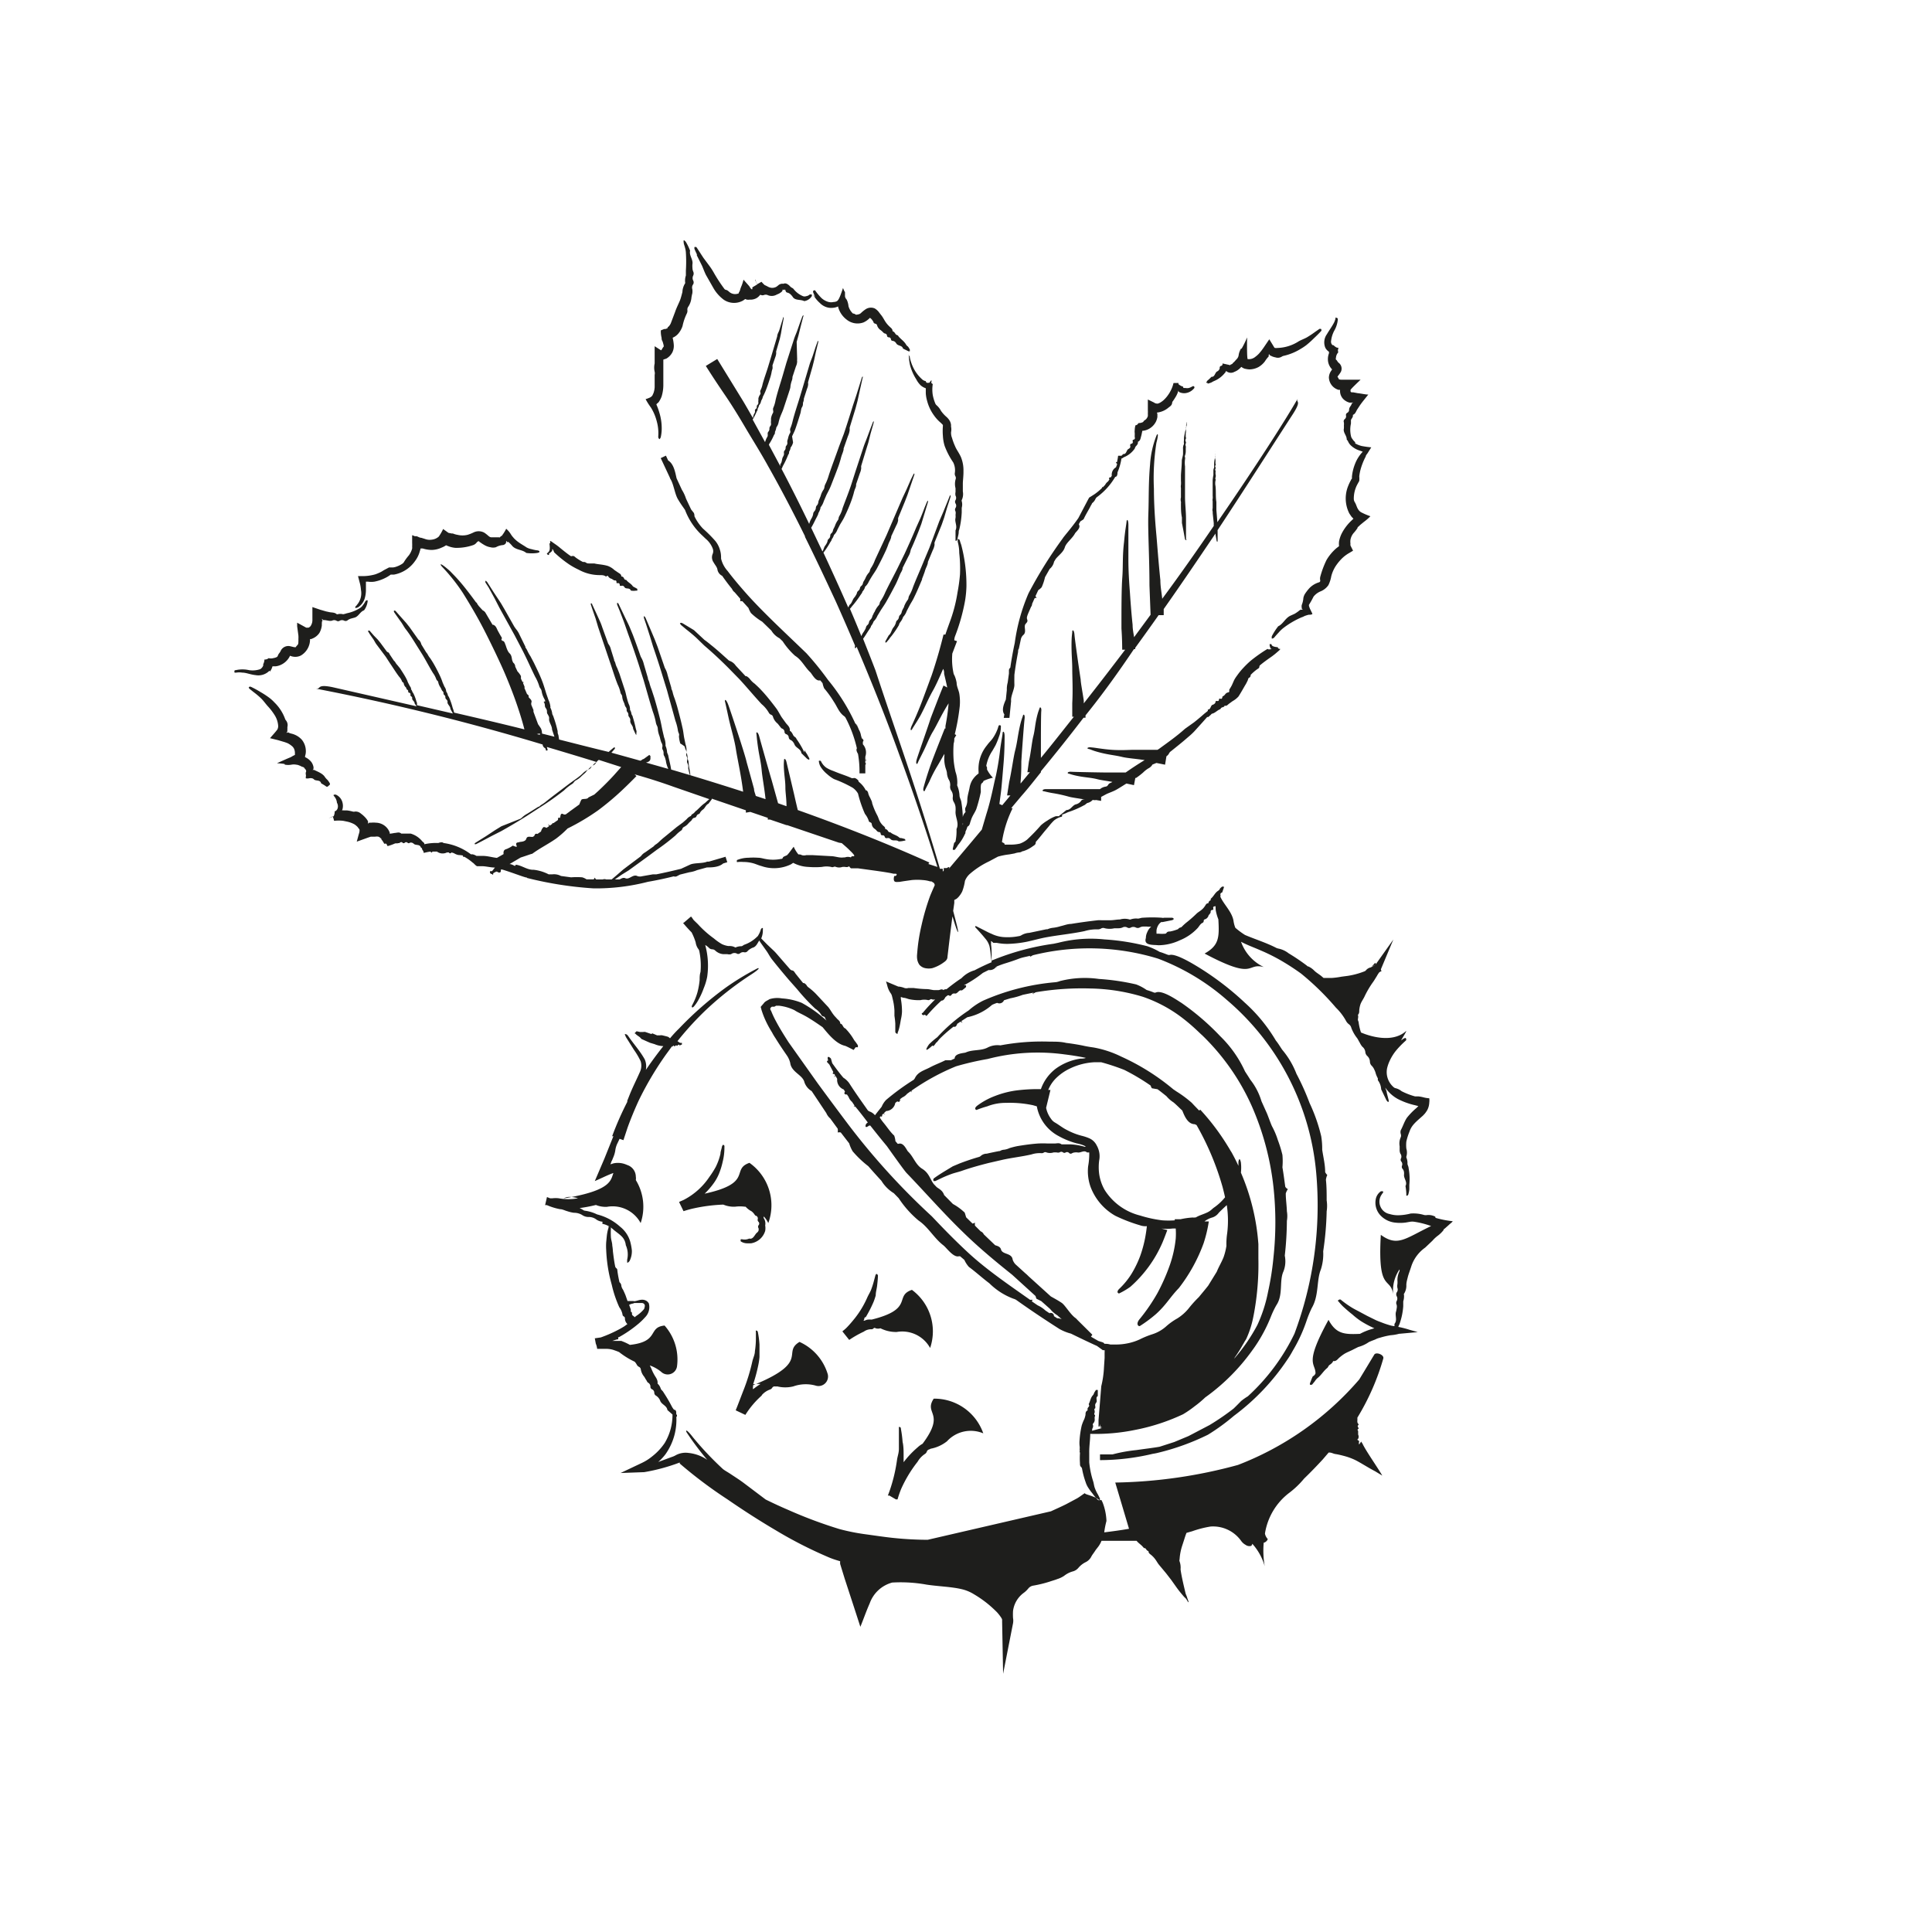 <svg xmlns="http://www.w3.org/2000/svg" id="Capa_1" data-name="Capa 1" viewBox="0 0 155.91 155.91"><defs><style>.cls-1{fill:#1e1e1c;}</style></defs><path class="cls-1" d="M46.11,96.6l-.63.11a1,1,0,0,1,.63-.11m2.5,2.16a1.79,1.79,0,0,1,.46.16,2.24,2.24,0,0,1,.39.27c.22.2.45.34.66.54a1.14,1.14,0,0,1,.38.75,1.84,1.84,0,0,1,.11,1.18l0,.23.06,0a.47.47,0,0,0,.14-.14,1.74,1.74,0,0,0,.18-.85,4.48,4.48,0,0,0-.14-.73A2.38,2.38,0,0,0,50.05,99a4.36,4.36,0,0,0-1.87-1,3.15,3.15,0,0,0-1-.3.38.38,0,0,1-.13-.06,1.51,1.51,0,0,0-.28-.15,11.81,11.81,0,0,0,1.32-.25,2.09,2.09,0,0,0,.89.15A2.57,2.57,0,0,1,51.7,98.7a4.12,4.12,0,0,0-.39-3.47.87.87,0,0,0,0-.28,1,1,0,0,0-.6-.9l-.2-.08a1.74,1.74,0,0,0-1-.09l-.25.08s.06-.16.08-.22,0,0,.06-.12l.11-.27a2.21,2.21,0,0,0,.15-.56,1.91,1.91,0,0,1,.13-.45L50,91.9l.31.11h0l.33-1c.21-.59.52-1.36.89-2.17a26,26,0,0,1,2.22-3.75l.49-.67,0,0c0,.06,0,.07.06,0s.07-.06.09,0,0,0,.07,0,0-.05.08-.05a.07.07,0,0,1,.06,0c.07.09.18-.19.24,0l.19-.08,0,0v-.08a.39.39,0,0,1,0-.06L55,84.16s0,0-.08,0-.17-.1-.25-.14a25,25,0,0,1,2.25-2.47,25.62,25.62,0,0,1,3.64-2.87c.91-.58.69-.62.48-.49a21.11,21.11,0,0,0-2.46,1.5A27.55,27.55,0,0,0,54.8,83a9.72,9.72,0,0,0-.73.79.74.74,0,0,0-.16-.12c-.15-.05-.31-.08-.46-.12a.61.61,0,0,0-.19,0s-.11,0-.14,0-.06,0-.1,0l0,0-.28-.12c-.05,0-.08-.08-.15,0a.08.08,0,0,1-.07,0l-.44-.15a.47.47,0,0,0-.17,0h-.27l-.27-.06s0,0-.11.11,0,.06,0,.07a1.36,1.36,0,0,0,.12.12l.24.17c.07.06.12.15.2.18s.44.2.66.29l.34.1a1.89,1.89,0,0,0,.71.16h0c-.45.57-.93,1.21-1.41,1.92a1.45,1.45,0,0,0-.09-.85c-.38-.68-.87-1.21-1.29-1.82-.08-.11-.16-.25-.33-.21.05.09.07.18.12.26l.63,1a6.07,6.07,0,0,1,.54.92,1.22,1.22,0,0,1-.08.91c-.25.57-.55,1.16-.79,1.75l-.21.53,0,.09a25.3,25.3,0,0,0-1.22,2.77l.1,0-.73,1.82L48,95.31c.48-.2,1.06-.5,1.5-.65-.21.59-.21,1.33-3.39,1.94a2.14,2.14,0,0,1,.53.1,4.25,4.25,0,0,1-1.55,0,2.09,2.09,0,0,0-.5,0h-.2l-.25-.1v0h0l-.15.65h0v0l.14,0a4.92,4.92,0,0,0,1.07.33c.19,0,.38.11.57.16a2.74,2.74,0,0,0,.55.13,1.26,1.26,0,0,1,.66.18.89.89,0,0,0,.49.16,1,1,0,0,1,.65.2,1,1,0,0,0,.5.18m8-2.21c4.28-.87,2.3-2,3.86-2.54A4.19,4.19,0,0,1,62,98.7a2,2,0,0,0-.37-.54v.06a.11.11,0,0,0,0,.08.77.77,0,0,1,.12.59,1.3,1.3,0,0,1,0,.44,1.43,1.43,0,0,1-1.12,1,2.83,2.83,0,0,1-.41,0,.91.91,0,0,1-.45-.16.23.23,0,0,1,0-.1l0-.06a.56.56,0,0,1,.13,0,.89.89,0,0,0,.56-.06c.33.09.44-.32.62-.47a.4.4,0,0,0,.13-.16.38.38,0,0,0,0-.21.21.21,0,0,1,0-.23.2.2,0,0,0,0-.28.22.22,0,0,1-.06-.22.23.23,0,0,0-.14-.27c-.08,0-.12-.12-.17-.17a1.14,1.14,0,0,0-.19-.19,1.67,1.67,0,0,1-.48-.37l-.06,0a3.06,3.06,0,0,0-.8,0,2.21,2.21,0,0,1-.94-.17,13.48,13.48,0,0,0-2.37.3c-.28.06-.56.14-.84.23L54.8,97c.15-.08.31-.13.45-.21a5.54,5.54,0,0,0,2-1.82,7.25,7.25,0,0,0,.51-.8,4.78,4.78,0,0,0,.38-1.06c0-.19.09-.38.12-.58a.91.91,0,0,1,.07-.14c.16,0,.13.12.13.19a4.68,4.68,0,0,1-.14,1.17A5.86,5.86,0,0,1,58,94.77a3.8,3.8,0,0,1-.38.68,6.09,6.09,0,0,1-1,1.1m-.07.06h0m13.31,9.69a9.81,9.81,0,0,0,.64-1.25,5.08,5.08,0,0,0,.17-.51c0-.26.08-.52.11-.77s.06-.55.07-.82c0,0,0-.11-.13-.15a.46.46,0,0,0-.07.1l-.11.41a6.7,6.7,0,0,1-.24.76c-.08.21-.21.41-.3.61a7.61,7.61,0,0,1-1,1.68c-.2.25-.4.49-.62.72s-.27.24-.4.36l.55.69a8.55,8.55,0,0,1,1.18-.67,1,1,0,0,1,.62-.19.21.21,0,0,0,.17-.08.12.12,0,0,1,.16,0,.65.65,0,0,0,.39,0,2.81,2.81,0,0,0,1.31.3,2.57,2.57,0,0,1,2.7,1.29,4.16,4.16,0,0,0-1.47-4.69c-1.47.5.22,1.54-3.25,2.4a1.32,1.32,0,0,0-.28,0c-.11,0-.21.06-.32.09s0-.07,0-.11a.25.25,0,0,1,.06-.17m-8.33,6.29a1.58,1.58,0,0,1,.68-.46.35.35,0,0,0,.18-.16.23.23,0,0,1,.19-.09.65.65,0,0,0,.2,0,2.73,2.73,0,0,0,1.3,0,3,3,0,0,1,1.78-.07.77.77,0,0,0,1-.91,4.17,4.17,0,0,0-2.28-2.61c-1.43.86.83,1.57-3.49,3.39l.35,0a6.67,6.67,0,0,0-.61.43h0a.55.55,0,0,1,0-.22s0-.07,0-.1l.2-.09-.19,0a13.1,13.1,0,0,0,.41-1.52,5.16,5.16,0,0,0,.1-.67c0-.33,0-.66,0-1a7.25,7.25,0,0,0-.13-1s0-.13-.16-.14a.43.43,0,0,0,0,.14c0,.17,0,.35,0,.53a6.74,6.74,0,0,1-.08,1c0,.28-.15.56-.21.84a15.56,15.56,0,0,1-.75,2.41l-.45,1.17-.14.35.78.37a7.11,7.11,0,0,1,1.33-1.57M72.3,121v0l.13,0a8.33,8.33,0,0,1,.29-.84,10.32,10.32,0,0,1,1.33-2.2,1.87,1.87,0,0,1,.61-.64.37.37,0,0,0,.14-.2.28.28,0,0,1,.17-.15.52.52,0,0,0,.13-.06,3,3,0,0,0,1.32-.6,2.6,2.6,0,0,1,2.93-.64,4.18,4.18,0,0,0-4-2.8c-.83,1.26,1,1.1-.9,3.64a2.06,2.06,0,0,0-.41.3A7.57,7.57,0,0,0,72.92,118c0-.21,0-.42,0-.63s0-.68-.08-1a9.48,9.48,0,0,0-.14-1.07c0-.06,0-.14-.16-.15a1,1,0,0,0,0,.14v.56c0,.36,0,.71,0,1.06s-.11.6-.15.89a12.89,12.89,0,0,1-.61,2.54l-.13.35.12,0v0Zm14.82-4a1,1,0,0,0,0-.33,2.33,2.33,0,0,1,0-.46,7.55,7.55,0,0,1,.17-1.16,3.44,3.44,0,0,1,.21-.53,2,2,0,0,0,.1-.35c0-.13,0-.28.18-.36a.05.05,0,0,0,0,0c-.05-.12,0-.2.08-.29s0-.15,0-.22c.13-.23.14-.51.35-.72a.56.56,0,0,0,.09-.19l.14-.22.08,0,.07,0a.32.32,0,0,1,0,.09l0,.4c-.22.13,0,.38-.13.53a.42.42,0,0,0-.07.13.23.23,0,0,0,0,.16c0,.07,0,.12,0,.16a.13.13,0,0,0-.05.2c0,.06,0,.1,0,.14s-.08.11,0,.2,0,.11,0,.16a1,1,0,0,0,0,.17.44.44,0,0,1-.13.37.12.12,0,0,0,0,.14c0,.05,0,.11,0,.15a.51.51,0,0,0-.08.29l.82-.22.12,0-.29,0a.34.34,0,0,1,.16-.1h-.16l0-.21-.06.19h-.07c0-.17,0-.34,0-.51l.22-2.74a7.85,7.85,0,0,0,.22-1.52l.05-.76,0-.42a1.49,1.49,0,0,0,0-.21l-.14,0-.47-.34c-.71-.32-1.41-.66-2.11-1a3.94,3.94,0,0,1-.92-.37c-1.19-.76-2.36-1.54-3.51-2.36a1,1,0,0,0-.22-.09,5.47,5.47,0,0,1-1.93-1.24c-.56-.42-1.08-.9-1.65-1.32a2.24,2.24,0,0,1-.37-.57l-.34-.29h-.1c-.45.12-1-.7-1.26-.89-.77-.6-1.2-1.46-2-2a8.3,8.3,0,0,1-1.6-1.8l-.39-.4a3,3,0,0,1-1-1c-.36-.39-.71-.78-1.06-1.18a8.36,8.36,0,0,1-1.26-1.2,2.74,2.74,0,0,1-.28-.64l-.68-.88a.53.53,0,0,0-.25,0,.83.83,0,0,0,0-.31l-.6-.82a1.21,1.21,0,0,1-.32-.44L65.5,88.05a1.33,1.33,0,0,1-.58-.7c-.13-.61-1.05-.81-1.15-1.57a1.81,1.81,0,0,0-.28-.62c-.31-.45-.62-.91-.91-1.38a4.48,4.48,0,0,1-.28-.47,8.76,8.76,0,0,1-.47-.85,7,7,0,0,1-.39-1c0-.09-.1-.19,0-.27l.19-.22c.11-.17.31-.23.47-.34a2.14,2.14,0,0,1,1-.06,5.1,5.1,0,0,1,1.6.36,10.42,10.42,0,0,1,2,1.43,1,1,0,0,1-.11-.2.17.17,0,0,0-.13-.13.26.26,0,0,1-.17-.11,1.55,1.55,0,0,0-.5-.52,16.65,16.65,0,0,1-1.46-1.57l-.69-.78c-.46-.54-.91-1.08-1.35-1.64-.15-.19-.26-.41-.4-.62l-.49-.69-.13-.2c-.14.2-.22.45-.47.56a.88.88,0,0,0-.24.11.92.92,0,0,0-.22.17.28.28,0,0,1-.27.11.39.39,0,0,0-.36.09.23.23,0,0,1-.27,0A.44.44,0,0,0,59,77a.61.61,0,0,1-.3,0c-.11,0-.22,0-.33,0a1.08,1.08,0,0,1-.65-.29.35.35,0,0,0-.22-.1.43.43,0,0,1-.26-.09,1.35,1.35,0,0,0-.33-.26,6.32,6.32,0,0,1,.16,2.56,4.77,4.77,0,0,1-.28.93,6.24,6.24,0,0,1-.46,1,3.06,3.06,0,0,1-.33.47.43.43,0,0,1-.13.09c-.11-.12,0-.17,0-.22a5,5,0,0,0,.41-1,6.12,6.12,0,0,0,.18-1c0-.21,0-.43.07-.65a5.71,5.71,0,0,0-.1-1.7.44.44,0,0,0-.1-.19,1.18,1.18,0,0,1-.19-.5,4.75,4.75,0,0,0-.33-.81c-.25-.25-.48-.51-.7-.77l.06,0h0l.57-.49h0l.05,0,.19.27.34.33a8.18,8.18,0,0,0,1.29,1.15,4.24,4.24,0,0,0,.65.46,1.84,1.84,0,0,0,.49.15c.19,0,.37,0,.57.11a.06.06,0,0,0,.06,0,1.12,1.12,0,0,1,.44-.09c.1,0,.18-.11.27-.13a2.76,2.76,0,0,0,1-.63c.09-.06.12-.17.18-.26a2.35,2.35,0,0,0,.14-.37s0,0,.08-.08h.07a.5.5,0,0,1,0,.13,1.6,1.6,0,0,1-.13.71l0,0,.47.48.57.54c.13.13.24.26.36.4l.92,1.06a.4.4,0,0,0,.15.1c.17,0,.23.18.33.3l.58.72.07,0a.52.52,0,0,1,.23.21c.06.11.2.18.3.27a5,5,0,0,1,.42.38c.33.35.66.71,1,1.07.15.18.26.39.4.58s.2.23.3.35.28.2.28.42a.05.05,0,0,0,0,0c.14,0,.19.17.27.28s.16.09.2.17a4.41,4.41,0,0,1,.61.81,1.25,1.25,0,0,0,.16.22c.06.09.13.18.18.27a.33.33,0,0,1,0,.1l0,.05s-.08,0-.1,0l-.08,0-.16.22c-.23-.11-.44-.23-.68-.33-.76-.16-1.4-1-1.83-1.51-.42-.29-.84-.58-1.27-.83s-.7-.34-1-.54a3.83,3.83,0,0,0-1.25-.36l-.23,0-.14.08c-.09,0-.11,0-.2,0a.35.35,0,0,0-.13.14c0,.06,0,.1.07.2a7.28,7.28,0,0,0,.4.85c.3.57.65,1.12,1,1.67L66,87.44q1.21,1.65,2.43,3.27a56.28,56.28,0,0,0,6.75,7.43c.24.24,1.45,1.56,2.94,2.94s3.3,2.61,5,3.81c.11,0,.18,0,.21,0a.66.66,0,0,0-.06.12l0,0a.17.17,0,0,0,0-.14.18.18,0,0,1,0,.15l.47.32a2.39,2.39,0,0,1,.63.42l.33.22c.11-.16.09-.08,0,0h0a.24.24,0,0,1,.35.23l.26.17a1,1,0,0,1,.37.08l-.36-.32a2.2,2.2,0,0,1-.58-.51l-.71-.63-.32-.16c-.08,0-.11-.14-.14-.25l-1.89-1.72c-1.39-1.11-2.76-2.25-4-3.47-1.53-1.48-3-3.16-4.51-4.73-.15-.15-.84-1.11-1.6-2.18-.45-.54-.9-1.1-1.34-1.66,0,0-.05,0-.09,0-.46.34-.25-.16-.22-.16l.11-.09c-.32-.42-.64-.84-1-1.27a.16.16,0,0,0-.16,0,.49.49,0,0,0,.1-.08l0,0a.21.21,0,0,0-.08.11.24.24,0,0,1,.07-.12l-.2-.3a.94.94,0,0,1-.28-.4l-.14-.21c-.16.1-.11,0,0,0h0c-.15,0-.27,0-.15-.22l-.1-.17a.82.82,0,0,1-.53-.86l-.13-.23-.15.09.12-.13-.07-.12c-.09,0-.19,0-.08-.15l-.32-.61-.1-.11s-.21-.16,0-.22c-.16-.54.24-.16.23-.14l.1.36c.29.4.58.8.9,1.17a1.66,1.66,0,0,1,.47.44c.47.74,1,1.48,1.5,2.19a.38.38,0,0,0,.13.09,1,1,0,0,1,.45.31c.17-.23.36-.46.54-.69a1.75,1.75,0,0,1,.36-.55,19.37,19.37,0,0,1,2.22-1.62.64.64,0,0,0,.1-.13c.24-.52.78-.64,1.21-.87s.84-.37,1.25-.58c.09,0,.28,0,.45,0l.3-.14s0,0,0,0c0-.41.7-.43.88-.48.58-.27,1.24-.11,1.81-.42a1.73,1.73,0,0,1,1-.16,18.09,18.09,0,0,1,4-.3h.07c.41,0,.82,0,1.23.1h0q.66.08,1.32.21c.3.07.61.12.9.16a8.38,8.38,0,0,1,2.22.73,18.27,18.27,0,0,1,4.16,2.6c.09.08.19.13.28.2A9.26,9.26,0,0,1,96.18,89c.19.21.39.41.59.62l.09-.07A18.55,18.55,0,0,1,99,92.36l0,0c.1.16.2.32.29.48l.09.14c.2.36.39.73.56,1.1,0-.11,0-.21,0-.32a1.46,1.46,0,0,1,.05-.2h.07a1.12,1.12,0,0,1,.08.26,3.66,3.66,0,0,1,0,.81,17.76,17.76,0,0,1,1.41,5.77c0,.38,0,.77,0,1.15a21.93,21.93,0,0,1-.22,3.62c-.07.48-.16,1-.26,1.43a7.78,7.78,0,0,1-.49,1.43c-.06.12-.14.22-.2.34l-.09.15a9.63,9.63,0,0,1-.63,1s-.05.1-.08.14a14.22,14.22,0,0,0,1.89-2.74,11.57,11.57,0,0,0,.86-2.67,22.47,22.47,0,0,0,.44-2.81,26.39,26.39,0,0,0,0-5.62A22.29,22.29,0,0,0,101,89.22a18.39,18.39,0,0,0-4-5.69c-.18-.15-.68-.68-1.49-1.31a11.18,11.18,0,0,0-3.28-1.78A15.41,15.41,0,0,0,88,79.77a22.36,22.36,0,0,0-4.4.3c-.14.06-.21.11-.2.16a.28.28,0,0,0,0-.12h-.07a.17.17,0,0,0,.11.11c-.09,0-.12-.06-.13-.1l-.77.16a6,6,0,0,1-1,.28l-.52.16c0,.19,0,.13,0,0h0a.4.4,0,0,1-.55.21,3.47,3.47,0,0,0-.41.16,4.35,4.35,0,0,1-2,1l-.48.31.09.14a1,1,0,0,0-.17-.09l-.25.17c-.06.14-.11.29-.3.23a11.68,11.68,0,0,0-1.14,1l-.2.25c-.08,0-.27.45-.36.27-.92.85-.28-.13-.24-.13a6.42,6.42,0,0,1,.63-.54,13.44,13.44,0,0,1,2.53-2.16,5.35,5.35,0,0,1,1.17-.79,18.33,18.33,0,0,1,5.87-1.49,1.59,1.59,0,0,0,.33-.09A8.13,8.13,0,0,1,88.68,79a18.61,18.61,0,0,1,3,.44,3.75,3.75,0,0,1,.85.45,6.08,6.08,0,0,1,.6.21.27.27,0,0,0,.13,0c.51-.25,1.72.61,2.08.83a20.11,20.11,0,0,1,3.13,2.69,9.39,9.39,0,0,1,2,2.84c.14.22.29.44.42.66a5.21,5.21,0,0,1,.91,1.75l.45,1c.14.35.26.7.39,1a6.29,6.29,0,0,1,.48,1.13,9.8,9.8,0,0,1,.37,1.2,5.6,5.6,0,0,1,0,1c.09.52.15,1,.23,1.57a.48.48,0,0,0,.21.19,1.26,1.26,0,0,0-.17.35c0,.48.08,1,.09,1.44a2.22,2.22,0,0,1,0,.77,26.32,26.32,0,0,1-.17,2.81,2.23,2.23,0,0,1-.11,1.28c-.35.77,0,1.88-.57,2.72a7.21,7.21,0,0,0-.42.87,12.29,12.29,0,0,1-1.07,2.11c-.14.22-.28.43-.43.63a16.34,16.34,0,0,1-3.82,3.83,8.62,8.62,0,0,1-.86.72,8.51,8.51,0,0,1-.93.64A16.39,16.39,0,0,1,92,115.31l-.39.08a15.82,15.82,0,0,1-3.63.32c0,.52-.09,1-.08,1.53,0,.26,0,.51,0,.77a7.11,7.11,0,0,0,.31,1.51c.06.17.07.36.13.53a3,3,0,0,0,.27.57l.15.3a.4.4,0,0,1,0,.11c-.13.08-.15,0-.17,0a3.52,3.52,0,0,1-.43-.51,4.74,4.74,0,0,1-.37-.51,1.81,1.81,0,0,1-.18-.4,6.73,6.73,0,0,1-.29-1.09.28.28,0,0,0-.07-.13c-.12-.1-.09-.23-.1-.35a6.26,6.26,0,0,1,0-.75s0,0,0-.05a.36.36,0,0,1,0-.25M67.3,82.93l0,0,0,0M96.49,98.25c.3-.18.63-.26.94-.41s.38-.29.58-.42a4.3,4.3,0,0,0,.85-.8c-.06-.28-.13-.56-.2-.83a22.26,22.26,0,0,0-2.1-5l-.15-.07c-.58,0-.85-.73-1-1.1-.24-.22-.47-.46-.71-.66a2.47,2.47,0,0,1-.57-.5c-.24-.19-.47-.38-.72-.56L93,87.83c-.07,0-.11-.13-.15-.23a17.41,17.41,0,0,0-2.12-1.26,17.8,17.8,0,0,0-1.87-.62h-.52a5.15,5.15,0,0,0-2,.51,4.06,4.06,0,0,0-1.15.81,2.82,2.82,0,0,0-.6.92l.18,0s0,0,0,0l-.35,1.44a2.17,2.17,0,0,0,.4.89.92.92,0,0,0,.32.3c.33.19.61.43,1,.62a5.3,5.3,0,0,0,1.13.44,3.91,3.91,0,0,1,.66.22,1.21,1.21,0,0,1,.58.58,1.36,1.36,0,0,1,.1.21,1.74,1.74,0,0,1,.09,1,4.25,4.25,0,0,0,0,1.06,3.64,3.64,0,0,0,.44,1.3A4.73,4.73,0,0,0,92,98.09a10,10,0,0,0,1.8.39,7.22,7.22,0,0,0,1,0,.41.41,0,0,0,0-.09h0l.47,0a6.18,6.18,0,0,1,1-.14.29.29,0,0,0,.14,0m-7.41,10.37c0-.06,0-.12,0-.18.2,0,.41,0,.6.06h.37a4.55,4.55,0,0,0,1-.09,4.33,4.33,0,0,0,1-.32,7.12,7.12,0,0,1,1-.41,3.1,3.1,0,0,0,1.19-.69,5.06,5.06,0,0,1,.84-.59,3.71,3.71,0,0,0,1-.91,9.44,9.44,0,0,1,.75-.82c.25-.31.51-.61.75-.92l.69-1.12c.16-.4.39-.77.55-1.17a5,5,0,0,0,.23-.92,5.76,5.76,0,0,1,.06-1A8.29,8.29,0,0,0,99,97.25l-.27.25c-.13.13-.28.26-.4.4a1,1,0,0,1-.5.35,1.79,1.79,0,0,0-.63.32l.35,0a11,11,0,0,1-.42,1.76,13.31,13.31,0,0,1-2,3.62c-.71.73-1,1.33-1.84,2.09A11,11,0,0,1,92,107c-.11.08-.4-.14,0-.59a14.81,14.81,0,0,0,1.4-2.05,16,16,0,0,0,1-2.26,9.34,9.34,0,0,0,.48-2.14,5.93,5.93,0,0,0,0-.82l-.26,0a3.87,3.87,0,0,1-.9,0l.48.13c-.13.34-.25.67-.39,1a10.08,10.08,0,0,1-2.6,3.58,6,6,0,0,1-.9.53c-.08,0-.24-.11,0-.36a6.17,6.17,0,0,0,1-1.22,8.41,8.41,0,0,0,.7-1.44,9.89,9.89,0,0,0,.39-1.41c.08-.41.13-.79.15-1a1.27,1.27,0,0,1-.55-.07,12.77,12.77,0,0,1-2-.77A4.49,4.49,0,0,1,88,95.76a3.8,3.8,0,0,1-.19-1.64A5.46,5.46,0,0,0,87.9,93h-.18c-.24-.22-.52.06-.77,0a.8.8,0,0,0-.21,0,.6.6,0,0,0-.22.06.18.18,0,0,1-.23,0A.23.23,0,0,0,86,93a.17.17,0,0,1-.21,0,.23.23,0,0,0-.29,0,.46.46,0,0,1-.23,0,2,2,0,0,0-.25,0,.92.92,0,0,1-.57,0,.21.21,0,0,0-.2,0,.29.29,0,0,1-.21.06,2.15,2.15,0,0,0-.8.1c-.77.18-1.55.26-2.32.43l-1.13.26c-.75.19-1.51.4-2.24.66-.25.08-.52.14-.77.23a9.19,9.19,0,0,0-.86.36l-.44.21h-.14c-.06-.14,0-.16,0-.2.25-.19.52-.36.79-.53l.76-.46.57-.24c.5-.19,1-.36,1.52-.51a.36.36,0,0,0,.18-.1.73.73,0,0,1,.47-.17c.34-.08.69-.15,1-.21,0,0,0,0,.06,0a.68.68,0,0,1,.34-.11,1.47,1.47,0,0,0,.44-.13,6.45,6.45,0,0,1,.63-.16c.55-.09,1.1-.17,1.66-.21a7.31,7.31,0,0,1,.8,0h.53c.19,0,.39-.08.58.07,0,0,0,0,0,0s.3,0,.45,0,.2,0,.3,0a5,5,0,0,1,1.14.2l.06,0a.41.41,0,0,0-.13-.1,2.92,2.92,0,0,0-.6-.18,6.39,6.39,0,0,1-1.44-.58,3.4,3.4,0,0,1-1.78-2.41l-.31-.09A8.92,8.92,0,0,0,81.21,89a4.06,4.06,0,0,0-1.54.28,8.37,8.37,0,0,0-.86.29c-.07,0-.24-.12.06-.35a5.75,5.75,0,0,1,1.41-.77A7.55,7.55,0,0,1,82,88a14.25,14.25,0,0,1,1.6-.11H84a3.56,3.56,0,0,1,1.2-1.65,4.51,4.51,0,0,1,2-.81c.14,0,.28,0,.43-.06-.57-.12-1.14-.21-1.71-.28a16,16,0,0,0-6.22.37,23.15,23.15,0,0,0-2.55.59A18.29,18.29,0,0,0,73.58,88a.14.14,0,0,0,0,.16l-.08-.1,0,0a.21.21,0,0,0,.11.08.17.17,0,0,1-.12-.08l-.29.21a1.07,1.07,0,0,1-.38.29l-.2.15c.12.16,0,.11,0,0h0c0,.15,0,.27-.21.17l-.16.12a.79.79,0,0,1-.74.66l-.19.18.12.12-.15-.09-.1.09c0,.09,0,.2-.12.12l-.08.09a4,4,0,0,0,.34.47c.28.34.52.72.83,1a1.69,1.69,0,0,1,.1.45l.18.21a.22.22,0,0,0,.08,0c.4-.12.63.48.75.62.45.42.6,1.06,1.15,1.4s.62.81.93,1.23l.24.25c.2.15.48.27.6.64l.71.72a4.38,4.38,0,0,1,.9.65c.06,0,.1.23.17.43l.51.5a.47.47,0,0,0,.2-.08.8.8,0,0,0,0,.25l.46.46a.45.45,0,0,1,.25.24l.92.88c.2.06.41.12.47.34.11.43.87.26.94.82a1,1,0,0,0,.23.38l.78.71a3,3,0,0,1,.26.24l1.81,1.64c.3.17.6.33.88.52s.7.94,1.12,1.23a.8.8,0,0,1,.13.13l1.22,1.21-.11.16.59.34.21.07s.38.08.25.23l.08.06m21.86-30.73c-.14.08-.27.16-.42.23a.68.68,0,0,0-.37.22.28.28,0,0,1-.14.1,6.24,6.24,0,0,1-1.33.36l-.53.07a6.48,6.48,0,0,1-.77.1q-.33,0-.66,0l-.13-.11c-.19-.17-.44-.3-.62-.48a1.61,1.61,0,0,0-.48-.34s-.08,0-.11-.06a16.87,16.87,0,0,0-1.48-1,2,2,0,0,0-.77-.37.89.89,0,0,1-.31-.11c-.8-.4-1.7-.68-2.44-1a6.06,6.06,0,0,1-.78-.58l0,0a2.31,2.31,0,0,1-.14-.51c-.1-.76-.8-1.37-1.07-2a.32.32,0,0,0,0-.19c0-.06.06-.13.15-.15l.13-.38a.14.14,0,0,0,0-.09l-.06,0h-.08a1.45,1.45,0,0,0-.18.17v-.16a1.24,1.24,0,0,0,0,.18.44.44,0,0,1-.13.14c-.25.15-.34.4-.53.58s0,.14-.09.19-.17.11-.17.24,0,0,0,0c-.2,0-.22.16-.3.25a1.16,1.16,0,0,1-.23.26c-.13.12-.29.2-.42.32a10.13,10.13,0,0,1-.78.69,4,4,0,0,0-.31.27c-.07.06-.13.16-.23.17a.34.34,0,0,0-.18.13s0,0,0,0a3.61,3.61,0,0,1-.64.19c-.11,0-.22,0-.3.12a.14.14,0,0,1-.12.06,2.79,2.79,0,0,1-.47,0h-.21s0,0,0-.06a1.8,1.8,0,0,1,0-.22,1.07,1.07,0,0,1,.19-.48.81.81,0,0,1,.19-.18h.11l.75-.15a.37.37,0,0,0,.14-.07v-.07a.39.39,0,0,0-.11-.06l-.49,0h-.08l0,0-.08,0a.45.45,0,0,1-.2,0,11.15,11.15,0,0,0-1.53,0c-.14,0-.27.07-.4.07a1.32,1.32,0,0,0-.59.07.12.12,0,0,1-.08,0,1.35,1.35,0,0,0-.77,0c-.23,0-.46.05-.69.06s-.71,0-1.07,0q-1.09.12-2.19.3c-.28,0-.56.12-.84.18a3.06,3.06,0,0,1-.6.13,1.49,1.49,0,0,0-.46.12s-.06,0-.09,0l-1.38.29a1.4,1.4,0,0,0-.63.19.53.53,0,0,1-.24.08,4.39,4.39,0,0,1-1,.08,2.68,2.68,0,0,1-1.19-.28c-.21-.08-.46-.22-.68-.33l-.57-.29c-.07,0,0,.07-.08.06.31.33.63.69.83.94a1.62,1.62,0,0,1,.34.59c.1.39.1.82.18,1.24a.29.29,0,0,0,0,.09c-.47.2-.92.41-1.37.65a2.35,2.35,0,0,0-1.06.64c-.42.27-.82.58-1.21.89-.09,0-.17,0-.24.07a0,0,0,0,1,0,0c-.16-.13-.28,0-.41,0s-.23,0-.35,0-.37-.07-.54-.08a8.17,8.17,0,0,1-1.11-.09l-.43,0a.54.54,0,0,1-.31,0,1.74,1.74,0,0,0-.42-.11s0,0-.07,0l-1-.42.09.29a1.84,1.84,0,0,0,.27.64.67.67,0,0,1,.12.24c.07.28.11.46.14.63a5.14,5.14,0,0,1,.06.55l0,.43a6.18,6.18,0,0,1,.07.62c0,.22,0,.45,0,.67,0,0,0,.09.11.14s.07,0,.08-.07a2.53,2.53,0,0,0,.12-.36c.06-.23.1-.47.14-.71a3.2,3.2,0,0,0,.09-.62,5.58,5.58,0,0,0-.07-.91c-.06-.38,0-.24,0-.28h0l.18.06c.15,0,.3.07.45.11a3.66,3.66,0,0,0,.93.08,1.3,1.3,0,0,1,.62,0,.24.24,0,0,0,.17-.06.14.14,0,0,1,.15,0,.47.47,0,0,0,.25,0,13.26,13.26,0,0,0-1,1.08l0,0a.18.18,0,0,0-.09.07.15.15,0,0,0,.25.08l.14.11a14.05,14.05,0,0,1,1.2-1.24c.18,0,.25-.15.33-.29l.14-.11a.12.12,0,0,1,.17,0,.13.13,0,0,0,.17-.06.29.29,0,0,1,.14-.11.41.41,0,0,1,.16,0c.22,0,.29-.33.54-.25a3,3,0,0,0,.34-.28s0,0,0-.08l0-.06s-.06,0-.08,0l-.09,0a9.89,9.89,0,0,0,1.53-1l.46-.23a.65.65,0,0,0,.62-.27h0c0,.08.09.12,0,0,.2-.09.4-.16.6-.23.36-.11.8-.25,1.16-.39s.59-.16.88-.24c0,0,0,0,.14.06a.13.13,0,0,1-.12-.07l.08,0a.13.13,0,0,1,0,.09s.08-.09.24-.15a18.91,18.91,0,0,1,10.07.28A18.1,18.1,0,0,1,99,80.69a20.71,20.71,0,0,1,7.22,14,29.59,29.59,0,0,1-1.76,12.94,16.62,16.62,0,0,1-3.76,5.05,4.66,4.66,0,0,0-.54.38c-.16.16-.37.38-.61.61A20,20,0,0,1,97.61,115l-1.7.89-1.15.48-1.18.38c-.5.09-1.19.17-1.88.27a12.36,12.36,0,0,0-1.93.35l-1,0v.46a18.52,18.52,0,0,0,4.26-.51,4,4,0,0,0,.45-.09,19.33,19.33,0,0,0,4-1.45,16.66,16.66,0,0,0,2.09-1.52,18.35,18.35,0,0,0,4.29-4.5,7.17,7.17,0,0,0,.46-.75,12.44,12.44,0,0,0,1.13-2.46,8.93,8.93,0,0,1,.41-1c.59-1,.37-2.22.73-3.1a4.05,4.05,0,0,0,.19-1.47,25,25,0,0,0,.28-3.23,2.86,2.86,0,0,0,0-.88c0-.56,0-1.11-.06-1.66a1.25,1.25,0,0,1,.11-.39.81.81,0,0,1-.17-.23c0-.61-.15-1.2-.24-1.81a6.18,6.18,0,0,0-.08-1.09,13.69,13.69,0,0,0-.94-2.68,20,20,0,0,0-1.06-2.36,6.76,6.76,0,0,0-1.15-1.94c-.17-.25-.32-.51-.51-.74a13,13,0,0,0-2.51-3.06,23.37,23.37,0,0,0-3.72-2.85c-.41-.25-1.8-1.11-2.32-1a.33.33,0,0,1-.14,0c-.23-.08-.45-.18-.68-.24a5.46,5.46,0,0,0-1-.46,18.34,18.34,0,0,0-3.46-.55,10.6,10.6,0,0,0-3.73.27l-.38.08a20.31,20.31,0,0,0-5,1.36v-.64a4,4,0,0,0-.05-.68.61.61,0,0,0,0-.23l0,0c0-.08.17.11.2.12l.06,0h0l.22,0a4.27,4.27,0,0,0,.87.08A8.84,8.84,0,0,0,82.85,76c.52-.11,1-.25,1.52-.35,1-.19,2.11-.29,3.15-.51A3.33,3.33,0,0,1,88.6,75a.52.52,0,0,0,.29-.09.36.36,0,0,1,.27,0,1.67,1.67,0,0,0,.77,0l.34,0a.85.85,0,0,0,.31-.06.39.39,0,0,1,.39,0,.28.28,0,0,0,.29,0,.44.44,0,0,1,.4,0,.35.35,0,0,0,.31,0,.65.65,0,0,1,.28-.08h.29a1.12,1.12,0,0,0,.36,0l-.13.14a1.17,1.17,0,0,0-.19.32,1.08,1.08,0,0,0-.11.47c-.2.63.6.53,1,.58a4,4,0,0,0,.91-.11,4.09,4.09,0,0,0,.83-.29,4,4,0,0,0,1.45-1c.13-.15.21-.34.41-.42a.2.2,0,0,0,.07-.15.11.11,0,0,1,.09-.12.45.45,0,0,0,.29-.28c0-.06.07-.1.1-.15s.08-.09.08-.16a.14.14,0,0,1,.12-.17c.07,0,.11,0,.09-.12s0-.15.12-.17.1-.06.08-.14a.42.42,0,0,1,0-.16l0,0a3.2,3.2,0,0,0,0,.62,3.79,3.79,0,0,0,.21.73c.08,1.44.07,2.1-1.11,2.76,4.17,2.22,3.33.71,4.78,1.09A3.58,3.58,0,0,1,100.15,76c.53.28,1,.44,1.52.67a15,15,0,0,1,1.75.87A19.09,19.09,0,0,1,105,78.57a21.47,21.47,0,0,1,2.81,2.75,4.45,4.45,0,0,1,.81,1.06.81.81,0,0,0,.24.28.51.51,0,0,1,.19.29,3.11,3.11,0,0,0,.47.83c.08.11.13.24.21.36a1.42,1.42,0,0,0,.21.33.63.63,0,0,1,.24.43.49.49,0,0,0,.16.32.64.64,0,0,1,.21.45.48.48,0,0,0,.16.35,1,1,0,0,1,.2.31,1.46,1.46,0,0,1,.12.33,2.32,2.32,0,0,0,.16.36l0,.15s0,0,0,0a1.34,1.34,0,0,1,.27.74l.42.87a.81.81,0,0,0,.12.14l.06,0a.39.39,0,0,0,0-.15l-.15-.59c0-.14-.09-.27-.12-.41a2.94,2.94,0,0,0,1,.91,5.76,5.76,0,0,0,1.4.51l.27.07h0l-.15.15a5.44,5.44,0,0,0-.78.8c-.21.32-.31.67-.49,1a.51.51,0,0,0,0,.3.38.38,0,0,1,0,.26,1.22,1.22,0,0,0-.09.73c0,.1,0,.21,0,.31a.68.68,0,0,0,.06.29.39.39,0,0,1,.06.36.24.24,0,0,0,0,.26.33.33,0,0,1,.07.35.25.25,0,0,0,.06.27.51.51,0,0,1,.1.24,1,1,0,0,1,0,.25c0,.3.29.57.12.88a4.78,4.78,0,0,1,.07.65.93.93,0,0,0,0,.13h.07a.2.2,0,0,0,.08-.08,2.05,2.05,0,0,0,.09-.43c0-.12,0-.24,0-.36a4.82,4.82,0,0,0-.06-1.37c0-.11-.08-.22-.09-.34a1.06,1.06,0,0,0-.09-.5s0,0,0-.07a1.11,1.11,0,0,0,0-.65,2.72,2.72,0,0,1,0-.57,4.86,4.86,0,0,1,.25-.79c.18-.54.53-.8,1.09-1.3l.15-.16a2.43,2.43,0,0,0,.2-.29,1.42,1.42,0,0,0,.16-.6,1.29,1.29,0,0,0,0-.35,2.43,2.43,0,0,1-.52-.09,3.09,3.09,0,0,0-.34-.06h-.19s-.06,0-.09,0a5.72,5.72,0,0,1-1.09-.42,1.24,1.24,0,0,0-.47-.24.35.35,0,0,1-.19-.1,1.6,1.6,0,0,1-.52-1.48,3,3,0,0,1,.21-.62,3.9,3.9,0,0,1,.52-.84,7.18,7.18,0,0,1,.77-.79s.12-.08,0-.23a.53.53,0,0,0-.15.05l-.22.15c.31-.51.5-.84.39-.74-1.13,1-3,.37-3.62.1a4.54,4.54,0,0,1-.19-.81c0-.08-.07-.16-.06-.25s.05-.24,0-.36a0,0,0,0,1,0,0c.15-.16.09-.31.12-.47a2,2,0,0,1,.1-.42c.08-.2.22-.39.31-.58a7.56,7.56,0,0,1,.7-1.19c.11-.15.2-.32.3-.47a2,2,0,0,1,.2-.31l.19-.11,0,0-.06-.06s0,0,0-.08l1-2.39-1.37,1.93h0a.33.33,0,0,1,0,.06h0l-.1-.11-.27.3m5.12,20.18a1.21,1.21,0,0,0-.63-.13.77.77,0,0,1-.26,0,3,3,0,0,0-1.09-.12,4.37,4.37,0,0,1-1,.14,2.32,2.32,0,0,1-.7-.1,1,1,0,0,1-.74-.6,1,1,0,0,1,.12-1c0-.06.13-.07.09-.23a.53.53,0,0,0-.18,0,1,1,0,0,0-.41.64,1.5,1.5,0,0,0,.43,1.35,1.9,1.9,0,0,0,1.11.53,3.51,3.51,0,0,0,.86,0l.41-.07a1.2,1.2,0,0,1,.27,0,7.07,7.07,0,0,1,1.39.35h0c-2.09,1-2.7,1.7-4.06.71-.27,4.72.76,3.32,1,4.79a3,3,0,0,1,.51-2,.39.39,0,0,1,0,.14,1.63,1.63,0,0,0-.17.73,1.73,1.73,0,0,1,0,.32.81.81,0,0,0,0,.31.36.36,0,0,1-.06.36.33.33,0,0,0,0,.3.39.39,0,0,1,0,.39.34.34,0,0,0,0,.31.66.66,0,0,1,0,.28,2,2,0,0,1-.05.26c-.11.32.13.69-.13,1a1.13,1.13,0,0,1,0,.18,1.85,1.85,0,0,1-.39-.08,6.4,6.4,0,0,1-.62-.21l-.29-.11-.19-.08-.71-.35-.54-.29c-.26-.14-.53-.27-.78-.43a8.54,8.54,0,0,1-.78-.56s-.08-.1-.21,0,0,.09,0,.12a4.4,4.4,0,0,0,.35.39c.25.23.5.45.77.66a5.89,5.89,0,0,0,.68.53,8.3,8.3,0,0,0,1.09.58s0,0,0,0h0l-.27.08a4.92,4.92,0,0,0-.89.37c-1.29.06-1.93,0-2.54-1.13-2,3.64-1.05,3.45-1.05,4.32a.43.43,0,0,1-.22.24c-.09.18-.15.37-.23.56a.48.48,0,0,0,0,.12l.06,0s.08,0,.1,0l.24-.29a1.11,1.11,0,0,1,.2-.24c.31-.24.49-.58.79-.82.08-.06.1-.18.18-.24s.25-.16.3-.32a.08.08,0,0,1,.06,0c.24,0,.33-.2.48-.31a3.08,3.08,0,0,1,.41-.3c.23-.13.48-.22.7-.34l.38-.19a2.69,2.69,0,0,0,.86-.4l.21-.09.29-.11a1.68,1.68,0,0,1,.4-.15,6.31,6.31,0,0,1,.86-.2,3.38,3.38,0,0,0,.69-.12s0,0,.06,0l1.43-.13-.67-.19a7.15,7.15,0,0,0-.9-.23,1.33,1.33,0,0,1,.09-.21,5.37,5.37,0,0,0,.31-1.46c0-.13,0-.26,0-.39a1.38,1.38,0,0,0,.06-.53.08.08,0,0,1,0-.08,1.21,1.21,0,0,0,.19-.71c0-.22.07-.44.12-.65s.21-.63.3-.92a3,3,0,0,1,1.1-1.45l.59-.56a2.72,2.72,0,0,1,.43-.4,2.36,2.36,0,0,0,.46-.45s0-.08.08-.11l.35-.31c.1-.1.29-.23.31-.3a7.85,7.85,0,0,1-1.38-.27m-6.17,18.29a.36.36,0,0,1,0-.23s0-.08-.08-.11-.07-.07,0-.12a.37.37,0,0,0,0-.34s0-.1,0-.14,0-.1,0-.14-.1-.1,0-.17,0-.09,0-.13-.08-.11,0-.17,0-.1,0-.14a.16.16,0,0,1-.06-.13.31.31,0,0,1,0-.13c0-.07,0-.14,0-.22a19.27,19.27,0,0,0,2.09-4.77c.09-.3-.59-.56-.73-.31-.4.66-.8,1.33-1.21,2a24.52,24.52,0,0,1-9.79,6.9A39.79,39.79,0,0,1,90,119.64l1.11,3.73c-.67.12-1.35.21-2,.29a7.12,7.12,0,0,1,.18-.92A4.59,4.59,0,0,0,89,121.3a1.92,1.92,0,0,0-.12-.25l-.07,0a.41.41,0,0,1,0,.11s0-.07,0-.1l-.1,0a1.36,1.36,0,0,0-.46-.27c-.32-.14-.7-.21-.69-.28s-.38.26-.65.41l-.88.47c-.4.2-.81.38-1.22.57l-9.95,2.3A27.75,27.75,0,0,1,72,124.1c-.72-.08-1.45-.19-2.18-.29a16.44,16.44,0,0,1-2.09-.42,36.4,36.4,0,0,1-4.14-1.55c-.61-.26-1.21-.54-1.8-.83L60,119.66c-.32-.24-.67-.46-1-.68s-.45-.27-.65-.42A25.54,25.54,0,0,1,55.93,116c-.6-.78-.62-.56-.5-.38A23.58,23.58,0,0,0,57,117.72l.08.09a3.25,3.25,0,0,0-1.52-.56,1.67,1.67,0,0,0-1,.17,1.65,1.65,0,0,1-.36.16l-1.08.4a4.26,4.26,0,0,0,.58-.62,4.84,4.84,0,0,0,.73-1.56,4.91,4.91,0,0,0,.15-1.48l.05,0s0-.09,0-.12l-.06-.09a.28.28,0,0,0,0-.09c0-.1,0-.24-.18-.26v0a1.38,1.38,0,0,1-.17-.25,12.64,12.64,0,0,0-.67-1.14c-.05-.11-.16-.18-.22-.28a.91.91,0,0,0-.26-.43.08.08,0,0,1,0-.07c0-.26-.14-.42-.25-.61s-.19-.36-.26-.54l-.12-.25a3,3,0,0,1,.91.51.76.76,0,0,0,1.28-.41,4.13,4.13,0,0,0-1-3.32c-1.39.14-.37,1.3-2.8,1.56a4.44,4.44,0,0,0-.49-.24l-.2-.08-.14,0-.07,0h-.17s-.05,0-.21,0l-.14,0h0l.37-.12h0c.08,0,.13,0,.11-.1s0-.06.09-.1a9.85,9.85,0,0,0,1.56-1.08,5.19,5.19,0,0,0,.53-.52,1.16,1.16,0,0,0,.29-1.11.69.69,0,0,0-.16-.18c-.34-.23-.67-.05-.95,0-.06,0-.13,0-.17.15a.49.49,0,0,0,.16,0c.21,0,.41,0,.56,0a.25.25,0,0,1,.18.08c.09.09.06.21,0,.4a2.72,2.72,0,0,1-.63.56l-.14.11-.05-.07c-.11-.06-.17-.12-.16-.23a.13.13,0,0,0-.1-.15h0a.67.67,0,0,0,0-.19l-.13-.36a1,1,0,0,1,.34-.11l.08-.06v-.07s0-.06-.06-.07l-.29,0h-.2l-.16-.46c-.06-.15-.13-.3-.2-.45a.77.77,0,0,1-.14-.32.37.37,0,0,0-.1-.24s0,0-.05-.05c-.06-.26-.11-.52-.15-.79s0-.25-.13-.36a.27.27,0,0,1-.07-.14c-.08-.39-.13-.8-.18-1.2a3.59,3.59,0,0,0-.05-.46c0-.22-.09-.44-.11-.67a5.9,5.9,0,0,1,0-.73s0-.09-.12-.13-.06,0-.07.08a2.79,2.79,0,0,0-.1.39c-.05.26-.06.51-.09.77a4.89,4.89,0,0,0,0,.66,12.17,12.17,0,0,0,.23,1.9c.06.3.14.6.22.9a9.4,9.4,0,0,0,.61,1.81,1.39,1.39,0,0,1,.26.6c0,.07.06.11.12.15a.15.15,0,0,1,.07.15.63.63,0,0,0,.2.45l-.23.17a6.65,6.65,0,0,1-.58.33,10.47,10.47,0,0,1-1.34.58L48,108l.08.43h0a1.5,1.5,0,0,1,.11.42l.27,0h.16l.33,0a2,2,0,0,1,.56.09l.28.1.17.07a6.44,6.44,0,0,0,1.26.78,1.2,1.2,0,0,1,.18.26.4.4,0,0,0,.18.16.26.26,0,0,1,.13.18,1.21,1.21,0,0,0,.27.6c.06.08.1.18.16.26s.08.18.16.23a.37.37,0,0,1,.19.3.22.22,0,0,0,.12.23.31.31,0,0,1,.19.3.28.28,0,0,0,.16.23.9.9,0,0,1,.2.19.78.78,0,0,1,.12.22c.12.3.53.38.58.74l.41.36a4.42,4.42,0,0,1-.63,2.3,4.73,4.73,0,0,1-1,1.07,4,4,0,0,1-.83.53l-1.73.82,1.91-.07a15.34,15.34,0,0,0,2.87-.78.16.16,0,0,0,0,.09A36.25,36.25,0,0,0,58.71,121c1.26.87,2.55,1.7,3.89,2.49a34.46,34.46,0,0,0,4.2,2.15c.29.13.62.24,1,.35a1.43,1.43,0,0,0,0,.22l.36,1.17.8,2.45.47,1.45c.23-.55.48-1.28.75-1.88A2.66,2.66,0,0,1,72,127.71a11.8,11.8,0,0,1,2.79.17c.94.14,2,.17,2.8.36a3.26,3.26,0,0,1,1,.41,9.24,9.24,0,0,1,1,.68,9.44,9.44,0,0,1,.87.78,3.55,3.55,0,0,1,.32.41.59.59,0,0,1,.09.18c0,.07,0,.13,0,.19l.08,4.18.8-4.07a1.24,1.24,0,0,0,0-.43,5.07,5.07,0,0,1,0-.56,2.14,2.14,0,0,1,.88-1.48,2,2,0,0,0,.36-.35.64.64,0,0,1,.38-.22,9.66,9.66,0,0,0,1.32-.32c.2-.07.43-.13.63-.21a2.14,2.14,0,0,0,.55-.26,2,2,0,0,1,.67-.35.88.88,0,0,0,.48-.29,1.84,1.84,0,0,1,.6-.47,1,1,0,0,0,.44-.43c.08-.16.21-.31.31-.47s.23-.29.33-.45a1.85,1.85,0,0,0,.19-.37c.93,0,1.87,0,2.83,0,.15.19.36.31.51.49s.14.07.2.12.11.2.25.22,0,0,0,0c0,.2.16.25.26.35a1.86,1.86,0,0,1,.27.29c.12.15.21.34.34.49l.55.66.41.53.42.59c.21.3.41.53.57.72s.18.14.29.34.13.18.12.11-.08-.22-.11-.33-.09-.23-.12-.32c-.17-.7-.34-1.43-.41-1.95a1.51,1.51,0,0,0-.08-.65.21.21,0,0,1,0-.15,4.43,4.43,0,0,1,.22-1.14l.14-.43c.06-.19.12-.39.2-.58l.46-.13a8.28,8.28,0,0,1,1.48-.38,2.78,2.78,0,0,1,2.47,1.16,1.08,1.08,0,0,0,.36.32.52.52,0,0,0,.45.08.31.31,0,0,0,.09-.17,4.55,4.55,0,0,1,1,1.81,7.34,7.34,0,0,1-.08-1.9c.15,0,.37-.25.31-.31a.88.88,0,0,1-.21-.42,5.12,5.12,0,0,1,2-3.32,7.07,7.07,0,0,0,1.16-1.12c.52-.5,1-1,1.5-1.54l.48-.56h.08c.16,0,.31.1.47.12s.46.09.68.15a5.06,5.06,0,0,1,.91.33c.46.23,1,.59,1.61.91l.58.35c-.41-.7-1.21-1.83-1.55-2.48-.08-.18-.11-.17-.15-.27M21.78,54.2a1.3,1.3,0,0,0,.21-.43.06.06,0,0,0,0,0s0,0,0,0h.05l.21,0a1.39,1.39,0,0,0,.44-.13,1.51,1.51,0,0,0,.67-.63c.07-.14,0-.08.05-.09h0a1.1,1.1,0,0,0,.31.08,1,1,0,0,0,.56-.1,1.51,1.51,0,0,0,.74-1.33h0l.1,0,.16-.07a1.24,1.24,0,0,0,.5-.43,1.62,1.62,0,0,0,.19-.59c0-.17,0-.44.07-.38s0,0-.05-.09a.28.28,0,0,1,0-.07l0,0,.1.1h.13l.29.05a.67.67,0,0,0,.28,0,.38.38,0,0,1,.36,0,.24.24,0,0,0,.27,0,.38.38,0,0,1,.36,0,.26.26,0,0,0,.29-.05,1,1,0,0,1,.25-.12l.26-.07c.36-.08.46-.48.8-.6a1.53,1.53,0,0,0,.28-.67.32.32,0,0,0,0-.14h-.07l-.09.06a1.85,1.85,0,0,1-.21.33.84.84,0,0,1-.23.23,3.09,3.09,0,0,1-1.07.43,2.17,2.17,0,0,1-.3.08.86.86,0,0,0-.45,0,0,0,0,0,1-.06,0c-.18-.16-.39-.13-.59-.17l-.28-.06-.48-.14-.62-.21,0,1a.87.87,0,0,1-.15.54.48.48,0,0,1-.16.12s0,0-.19,0l-.73-.4,0,.29.1.74a2.24,2.24,0,0,1,0,.31.66.66,0,0,1,0,.14c0,.12,0,.25-.07.32a1.19,1.19,0,0,0-.15.18.08.08,0,0,1,0,0c-.14,0-.1,0-.44-.08a.68.68,0,0,0-.78.4c-.1.19-.16.19-.22.37a.2.2,0,0,1-.12.12,1,1,0,0,1-.25.07.66.66,0,0,1-.37,0,.46.46,0,0,1-.25.11h-.09s0,0,0,0,0,.2-.1.38a.39.39,0,0,1,0,.11A.57.57,0,0,1,21,54a1.87,1.87,0,0,1-.9.08,2.43,2.43,0,0,0-1.07,0c-.06,0-.15,0-.1.2h.13a1.61,1.61,0,0,1,.49,0c.32,0,.66.16,1.07.2a1.25,1.25,0,0,0,1.13-.36m3.31-2.68h0M28.91,49a1.31,1.31,0,0,0,.51-.67,2.43,2.43,0,0,0,.11-.75c0-.13,0-.25,0-.38V47s0-.05,0-.06l.17,0a1.87,1.87,0,0,0,.51,0,3.35,3.35,0,0,0,.92-.32,2.79,2.79,0,0,0,.4-.25h.13l.13,0a2.65,2.65,0,0,0,1.7-1.09,2.29,2.29,0,0,0,.39-.8,1.41,1.41,0,0,0,.06-.22v0h0l.17,0a2.49,2.49,0,0,0,.74.12,2,2,0,0,0,.79-.19A1.67,1.67,0,0,0,36,44s0,0,0,0h0a.59.59,0,0,0,.14.06,2,2,0,0,0,.6.15A4.06,4.06,0,0,0,38.15,44a.62.62,0,0,0,.31-.21c.07-.09.14-.12.19-.11s0,.05.11.09a2.93,2.93,0,0,0,.34.22,1.4,1.4,0,0,0,.47.17.85.85,0,0,0,.45,0,1.38,1.38,0,0,1,.52-.17.34.34,0,0,0,.3-.19c0-.08,0-.16.06-.13v0c0,.1,0,.09.06.07s.07,0,.16.08a2.73,2.73,0,0,1,.23.25c.31.33.79.27,1.12.55a3,3,0,0,0,.9,0,.76.76,0,0,0,.16-.06v-.08a.6.6,0,0,0-.11-.06,2.71,2.71,0,0,1-.51-.1,1.42,1.42,0,0,1-.41-.14c-.22-.15-.44-.27-.65-.42a2.48,2.48,0,0,1-.3-.25.89.89,0,0,1-.13-.14,1.64,1.64,0,0,1-.19-.25,1.87,1.87,0,0,0-.38-.45l0,0a3.4,3.4,0,0,1-.29.48l-.08.11-.05,0-.09.1a.06.06,0,0,1-.07,0c-.24,0-.42,0-.61,0s-.26-.17-.59-.38a.94.94,0,0,0-.88,0,3.26,3.26,0,0,1-.46.18,1.71,1.71,0,0,1-.81,0,1.66,1.66,0,0,1-.38-.11l-.1,0L36.19,43l-.43-.31a3.84,3.84,0,0,1-.35.61,1,1,0,0,1-.57.25,1.06,1.06,0,0,1-.55-.06L34,43.4c-.14,0-.27-.1-.39-.13a1.13,1.13,0,0,1-.15,0,1,1,0,0,0-.2-.08l0,.62a2.83,2.83,0,0,1,0,.3.91.91,0,0,1,0,.16,1.69,1.69,0,0,1-.26.54,4,4,0,0,0-.38.51.47.47,0,0,1-.18.19,2,2,0,0,1-.46.22,1.14,1.14,0,0,1-.25.06h-.13l-.2,0L31,46l-.23.14a3.61,3.61,0,0,1-.49.21,3.75,3.75,0,0,1-.9.14l-.49,0,.17.65a3.15,3.15,0,0,1,.07.47,1.43,1.43,0,0,1-.34,1.22c0,.06-.15.07-.11.24a.87.87,0,0,0,.19-.05M44.3,44.67a1.08,1.08,0,0,0,.26-.22.18.18,0,0,0,0-.08s0-.12.07,0,.08.19.1.21a9.32,9.32,0,0,0,1.25,1,6.44,6.44,0,0,0,.73.4,3.51,3.51,0,0,0,1.66.43c.17,0,.35,0,.47.08s.07,0,.13,0a.07.07,0,0,1,.1,0,.41.41,0,0,0,.26.21.35.35,0,0,1,.13.08c.05,0,.08.07.14.06s.15,0,.15.12,0,.1.11.1a.12.12,0,0,1,.15.12c0,.08,0,.1.13.1a.2.2,0,0,1,.15,0,.29.29,0,0,1,.11.11c.11.18.41,0,.51.27a1.31,1.31,0,0,0,.44,0,.12.12,0,0,0,.08,0v-.07s0-.07,0-.07l-.21-.12a.44.44,0,0,1-.16-.1c-.15-.22-.37-.29-.52-.5,0,0-.13,0-.17-.1s-.1-.18-.23-.18,0,0,0,0c0-.19-.14-.23-.25-.31L49.58,46a1.59,1.59,0,0,0-.53-.33c-.44-.13-.79-.12-1.09-.2-.13,0-.26,0-.38,0s-.2,0-.28-.06a.31.31,0,0,0-.21-.06s0,0-.05,0a4.15,4.15,0,0,1-.57-.35c-.08-.06-.15-.16-.29-.13a.16.16,0,0,1-.13,0c-.28-.19-.55-.41-.82-.63a4.71,4.71,0,0,0-.43-.33l-.3-.21s-.12-.09-.11,0a.16.16,0,0,1,0,.12s0,0-.05.06c.07.52,0,.6-.14.73s-.07,0,0,.17h.11M26.62,63.32a.17.17,0,0,0,0-.1,1.73,1.73,0,0,0-.19-.28,1.37,1.37,0,0,1-.2-.22c-.19-.32-.64-.46-.88-.59,0,0,0,0-.07,0s-.07,0-.08,0l0,0s0,0,0,0,0,0,0,0,0,0,0,0,.07,0,.09-.07a.44.44,0,0,0,0-.2,1,1,0,0,0-.16-.36,1.35,1.35,0,0,0-.51-.4s0-.09,0-.09h0s0,0,0,0a1.19,1.19,0,0,0,.06-.45,1.46,1.46,0,0,0-.31-.85,1.59,1.59,0,0,0-.61-.43c-.15-.07-.32-.08-.45-.15s-.06,0-.15,0,0,0,0,0-.1,0-.05,0a.35.35,0,0,0,.08-.1l0-.14a1.52,1.52,0,0,0,0-.21.61.61,0,0,0-.1-.53.46.46,0,0,1-.1-.18,3.52,3.52,0,0,0-.84-1.28,3.16,3.16,0,0,0-.43-.39,7.4,7.4,0,0,0-.69-.45,8.24,8.24,0,0,0-.77-.42c-.05,0-.09-.07-.19.05a.3.3,0,0,0,.07.11l.35.28a5.62,5.62,0,0,1,.64.55c.17.18.31.38.47.56a4.71,4.71,0,0,1,.6.79,1.84,1.84,0,0,1,.25.83.65.65,0,0,1-.06.26c-.16.22-.42.5-.6.71l.65.16.54.16.22.08a1.77,1.77,0,0,1,.35.23.62.62,0,0,1,.19.25.87.87,0,0,1,.06.32v.06s0,.06,0,.09l-.16.08-.17.1-.31.13-.81.36c.82.06.56.07.65.12a1.53,1.53,0,0,0,.51,0,1,1,0,0,1,.4,0c.12,0,.32.09.43.15l.15.05s0,0,.07.06,0,.06.06.09,0,0,.06.07a.2.2,0,0,1,0,.2.29.29,0,0,0,0,.15v0s0,0,0,.05a.21.21,0,0,1,0,.14.66.66,0,0,0,0,.14.7.7,0,0,0,.25,0,.59.59,0,0,1,.26,0,.29.29,0,0,1,.15.09c.16.15.5,0,.58.32a3.19,3.19,0,0,1,.42.26.23.23,0,0,0,.1,0Zm15.91,7.5c-.18,0-1-.34-2-.65,0,0,0,0,0,0h-.12c.05.24-.09.32-.3.17l-.09,0,.09.15a1.36,1.36,0,0,0-.1-.14l0,0c0,.08,0,.16,0,0l-.21.12,0,.06s0,.13-.1,0a.15.15,0,0,1-.14-.23h.15l.23-.29c-.32,0-.64-.09-1-.11l-.45,0c-.15-.08-.24-.23-.35-.29a4,4,0,0,0-.67-.47c-.06,0-.1,0-.11,0a.23.23,0,0,0,0-.09h0a.17.17,0,0,0,0,.1.14.14,0,0,1,0-.11A2.06,2.06,0,0,0,37,69a1.07,1.07,0,0,1-.37-.15l-.19-.06c0,.14,0,.08,0,0h0c-.07.09-.18.1-.21,0l-.16,0a.77.77,0,0,1-.81-.07H35v.13a.68.68,0,0,0,0-.13h-.11c0,.06-.08.14-.14,0a4.86,4.86,0,0,0-.55.11l-.05-.17s-.09-.07-.1-.21h0l-.09-.06c-.07-.28-.41-.15-.56-.29a.42.42,0,0,0-.14-.09.31.31,0,0,0-.19,0,.13.13,0,0,1-.18,0,.16.16,0,0,0-.23,0,.12.12,0,0,1-.17,0c-.07-.08-.15-.06-.23,0s-.12,0-.18.05a1.33,1.33,0,0,0-.19,0,4.09,4.09,0,0,1-.61.22l-.06-.1c0-.08-.1-.12-.13-.1a.11.11,0,0,1-.09,0s0,0,0,0a1.56,1.56,0,0,0-.23-.35c0-.1,0-.06-.06-.09a.38.38,0,0,0-.17-.12.72.72,0,0,0-.27,0l-.17,0-.18,0-.24.08-.89.32.16-.59c.11-.31.06-.45,0-.46l-.08-.12a1.37,1.37,0,0,0-.29-.24,2.26,2.26,0,0,0-.54-.2l-.34-.07a3.18,3.18,0,0,0-.74,0,2.25,2.25,0,0,0-.09-.31s0-.06-.07,0l-.29.11h0l.35-.16h0s0,0,.06,0a.89.89,0,0,0,.09-.42l.05,0a.39.39,0,0,0,.19-.24.57.57,0,0,0-.06-.44A.9.9,0,0,0,27,64.3s0,0-.07-.09.13-.1.18-.08a.94.94,0,0,1,.54.69,1,1,0,0,1,0,.43.34.34,0,0,1-.06.15l0,0a.19.19,0,0,1-.09,0s-.08,0,0,0a1.24,1.24,0,0,1,.27,0l.24,0a3.58,3.58,0,0,1,.45.09.31.31,0,0,0,.19,0,.66.66,0,0,1,.48.17,2.34,2.34,0,0,1,.4.37,1.38,1.38,0,0,1,.17.25l0,.13,0,.06s0,0,0,0h0s0,0,0,0,.08-.06.09-.08,0,0,0,0l.16,0a1.5,1.5,0,0,1,.37,0,1.21,1.21,0,0,1,1.13.8h0s0,.07,0,.09h0a3.36,3.36,0,0,0,.38-.06c.18,0,.38-.11.55.05,0,0,0,0,.06,0s.28,0,.41,0,.2,0,.29,0a1.88,1.88,0,0,1,.9.58c.06.08.14.12.2.2a.56.56,0,0,1,0,.08,4.29,4.29,0,0,1,1.13-.1c.16-.06.34-.09.42,0a4.7,4.7,0,0,1,2.21.91l.13,0a1,1,0,0,1,.32.13h0l.2,0,.31,0c.38,0,.76.12,1.14.16h0l.53-.3a.1.1,0,0,0,0-.08c0-.34.21-.29.35-.38a2,2,0,0,0,.4-.23s.15.06.24.09l.08,0a.39.39,0,0,0,0-.06c-.16-.34.15-.27.2-.31s.49,0,.57-.27.35-.12.54-.16l.1-.07c.05-.08.06-.23.26-.16l.29-.2a.68.68,0,0,1,.21-.36s.12,0,.23.07l.21-.14a1.5,1.5,0,0,0-.09-.18.57.57,0,0,0,.16.13l.18-.13s0-.09.1-.06l.37-.26c0-.11,0-.23.12-.17s0-.48.32-.29a.24.24,0,0,0,.2,0l.3-.22a.31.31,0,0,1,.09-.07l.69-.5a3.17,3.17,0,0,1,.16-.37c.09-.14.47,0,.58-.2l0,0,.47-.23.3-.27c.28-.26.84-.8,1.3-1.31l.57-.64-1.81-.58-.1.08a1.24,1.24,0,0,0-.14.18.38.38,0,0,1-.17.16.39.39,0,0,0-.22.2.3.3,0,0,1-.17.14.53.53,0,0,0-.22.2.91.91,0,0,1-.17.17l-.19.17a1.75,1.75,0,0,1-.46.35.54.54,0,0,0-.16.14.49.49,0,0,1-.16.16,3.87,3.87,0,0,0-.64.51,22.76,22.76,0,0,1-2,1.41l-1,.65q-1,.63-2.07,1.23l-.73.37-.85.45-.45.23a.35.35,0,0,1-.12,0c0-.08.06-.1.1-.13l.8-.5.74-.49.52-.32L42,66.07a.88.88,0,0,0,.15-.12,1.91,1.91,0,0,1,.41-.29l.89-.56a.12.12,0,0,0,.05,0,1.46,1.46,0,0,1,.28-.21,3.07,3.07,0,0,0,.36-.27l.5-.39,1.32-1,.64-.46a4.12,4.12,0,0,0,.4-.33,1.39,1.39,0,0,1,.46-.33.1.1,0,0,0,0,0,1.26,1.26,0,0,1,.32-.29c.08-.07.13-.16.21-.22l.14-.11c-1.35-.42-2.69-.82-4-1.21l.07.25-.12.06L44,60.38a.35.35,0,0,1-.21-.3,184.54,184.54,0,0,0-18.31-4.51c.47.07,0-.4,1.38-.11L33.62,57l-.16-.23c0-.17-.17-.23-.2-.38a.49.49,0,0,0,0-.11.32.32,0,0,0-.08-.09.11.11,0,0,1-.06-.11A.13.13,0,0,0,33,55.9a.1.1,0,0,1-.06-.1.12.12,0,0,0-.08-.14.36.36,0,0,1-.07-.1s0-.08-.07-.12a.57.57,0,0,1-.14-.28.1.1,0,0,0-.06-.09.18.18,0,0,1-.08-.09,1.1,1.1,0,0,0-.23-.37c-.26-.34-.48-.71-.73-1.07L31.13,53,30.38,52c-.09-.12-.15-.25-.23-.38l-.3-.43-.14-.23a.64.64,0,0,1,0-.07c.08,0,.09,0,.11,0l.34.39.33.34.21.26.51.69a.71.71,0,0,0,.09.07c.09,0,.12.13.17.2l.32.48,0,0a.41.41,0,0,1,.12.14,1,1,0,0,0,.15.2l.22.27c.16.25.33.5.47.76s.12.27.18.4l.13.25c.05.09.13.17.11.29s0,0,0,0a.47.47,0,0,1,.11.21s.07.09.09.14a3.14,3.14,0,0,1,.22.58,1,1,0,0,0,.06.16l0,.19s0,0,0,0l2.9.67-.2-.36c0-.21-.19-.32-.24-.51a.57.57,0,0,0,0-.14.43.43,0,0,0-.09-.13.21.21,0,0,1-.08-.15.22.22,0,0,0-.08-.2.15.15,0,0,1-.07-.14.21.21,0,0,0-.09-.19.5.5,0,0,1-.08-.14,1.4,1.4,0,0,0-.09-.17,1.12,1.12,0,0,1-.16-.37.18.18,0,0,0-.06-.13.41.41,0,0,1-.1-.13,1.92,1.92,0,0,0-.27-.51c-.3-.49-.56-1-.85-1.48l-.44-.7c-.3-.48-.62-1-.95-1.41-.11-.16-.2-.33-.31-.49l-.4-.56-.2-.29s0-.05,0-.09.09,0,.12,0l.45.51.42.47.27.34.66.93a.22.22,0,0,0,.09.1A.7.7,0,0,1,34,52l.39.64s0,0,0,0a1,1,0,0,1,.14.2,1.59,1.59,0,0,0,.18.27c.09.13.17.26.25.39.2.34.38.69.55,1.05a4.87,4.87,0,0,1,.21.53l.15.34a.74.74,0,0,1,.14.39.06.06,0,0,0,0,0,.72.72,0,0,1,.13.28c0,.07.08.12.1.19a5.41,5.41,0,0,1,.27.77,1.72,1.72,0,0,0,.07.21l.07.25s0,0,0,0c1.86.43,3.75.87,5.67,1.35-.1-.39-.27-1-.5-1.68-.37-1.14-.9-2.43-1.2-3.11s-.92-2-1.54-3.21-1.28-2.29-1.72-3a15,15,0,0,0-1.7-2.14c-.22-.26-.11-.32.67.38l.26.27c.17.17.4.42.67.74s.75.94,1.17,1.52l.06,0,0,.07.15.21.31.34a.58.58,0,0,1,.21.17l.59,1,.06,0c.23.09.27.31.37.49s.18.33.28.49,0,.13,0,.2l.06.11h0c.2,0,.23.25.27.32s.13.5.33.69.16.41.23.61l.06.14a.43.43,0,0,1,.17.33l.18.38a1.69,1.69,0,0,1,.28.38s0,.12,0,.21l.13.27h.1a.24.24,0,0,0-.06.09l.11.26a.17.17,0,0,1,0,.13l.21.49c.08.06.16.11.13.21s.32.24.22.48a.42.42,0,0,0,0,.19l.17.41,0,.14.37,1c.08.12.17.24.24.36a1,1,0,0,1,.08.4l1,.25h0l-.19-.57c0-.29-.2-.51-.24-.79a1.7,1.7,0,0,0,0-.22,2,2,0,0,0-.1-.21.32.32,0,0,1-.07-.23.43.43,0,0,0-.1-.29.36.36,0,0,1-.07-.22.51.51,0,0,0-.1-.29A1.57,1.57,0,0,1,44,56.6c0-.08-.06-.17-.1-.25a1.91,1.91,0,0,1-.19-.57.56.56,0,0,0-.08-.2.56.56,0,0,1-.11-.2,3.62,3.62,0,0,0-.34-.78c-.37-.75-.7-1.52-1.09-2.26l-.57-1.09-1.21-2.19-.39-.76-.48-.88L39.17,47s0-.08,0-.12.12.05.15.1l.53.83.51.77c.12.18.22.37.33.55l.82,1.45.12.17a1.83,1.83,0,0,1,.28.44l.49,1,0,.06a1.39,1.39,0,0,1,.18.31,3.5,3.5,0,0,0,.24.42c.1.2.21.39.31.6.25.52.49,1,.7,1.59.09.26.17.53.25.79l.18.52a1.67,1.67,0,0,1,.16.58.06.06,0,0,0,0,.06,1.41,1.41,0,0,1,.14.44c0,.1.09.2.11.3A9.44,9.44,0,0,1,45,59c0,.1,0,.2.06.31l.06.37s0,0,0,0c1.31.33,2.62.67,4,1l.14-.13.28-.23s0,0,.08,0l0,0a.47.47,0,0,1,0,.1l-.28.32,2.34.65a.77.77,0,0,0,.2-.13.1.1,0,0,1,.05,0l.47-.34.09.09,0,.19c0,.24-.21.3-.36.34l1.8.51a2.53,2.53,0,0,1-.18-.55,1,1,0,0,0-.05-.23.9.9,0,0,0-.08-.23.38.38,0,0,1-.07-.25.54.54,0,0,0-.09-.32.37.37,0,0,1,0-.23.52.52,0,0,0-.09-.32,2.41,2.41,0,0,1-.08-.25,2.68,2.68,0,0,0-.07-.27,2,2,0,0,1-.14-.63.63.63,0,0,0-.07-.22.9.9,0,0,1-.08-.23,5.35,5.35,0,0,0-.24-.87c-.27-.85-.5-1.71-.75-2.56l-.39-1.24c-.27-.84-.56-1.67-.86-2.49l-.3-.86c-.12-.33-.25-.66-.38-1l-.21-.51,0-.14c.09,0,.11.07.14.13l.45.94c.14.3.29.58.42.88l.26.63c.21.55.41,1.11.6,1.66a1.21,1.21,0,0,0,.09.2,1.93,1.93,0,0,1,.2.52l.33,1.12a.43.43,0,0,1,0,.07,1.55,1.55,0,0,1,.13.36,4.5,4.5,0,0,0,.16.48l.22.67q.26.88.48,1.77c.07.29.12.58.18.86l.13.56a1.72,1.72,0,0,1,.12.63.13.13,0,0,0,0,.06,1.55,1.55,0,0,1,.12.47c0,.11.08.21.1.32.07.38.18.74.23,1.12l1.52.45a3.16,3.16,0,0,1-.14-.55,1.8,1.8,0,0,0,0-.22,1,1,0,0,0-.08-.22.39.39,0,0,1,0-.24.41.41,0,0,0-.06-.3.35.35,0,0,1,0-.23.55.55,0,0,0-.07-.3,1,1,0,0,1-.07-.24A2.27,2.27,0,0,0,54.9,60a2.45,2.45,0,0,1-.11-.59.36.36,0,0,0,0-.21.9.9,0,0,1-.08-.23,4,4,0,0,0-.21-.82c-.22-.81-.45-1.62-.67-2.43l-.36-1.17c-.24-.8-.5-1.59-.77-2.38l-.25-.82-.32-1-.17-.49s0-.09,0-.13.11.07.13.12l.39.91.36.85.23.6.54,1.57a.84.84,0,0,0,.08.19,1.81,1.81,0,0,1,.18.49l.31,1.06a.15.15,0,0,0,0,.07,1.31,1.31,0,0,1,.12.35,4,4,0,0,0,.15.45c.07.21.14.43.2.64.15.56.3,1.12.42,1.68.07.27.09.55.14.82l.11.53a1.53,1.53,0,0,1,.08.6.13.13,0,0,0,0,.06,1.39,1.39,0,0,1,.09.45c0,.1.06.21.08.31,0,.36.12.72.14,1.08,1.42.43,2.84.87,4.26,1.33-.17-1.38-.46-2.63-.58-3.41s-.34-1.46-.57-2.44c-.17-.79-.26-1.21-.31-1.41s.08-.25.27.27,1.35,4,1.47,4.59c.09.32.36,1.29.6,2.17,0,.2.1.39.14.57l.79.26c-.1-.92-.26-1.76-.31-2.3-.06-.69-.19-1.13-.3-1.89s-.1-.93-.13-1.09.12-.19.23.22.87,3.1,1,3.52l.52,1.87.68.24c0-.6-.09-1.12-.09-1.48,0-.52-.07-.85-.11-1.42s0-.7,0-.83.13-.13.2.17.56,2.36.63,2.67.16.71.28,1.2c3.6,1.28,7.16,2.68,10.61,4.23,0,0,0,.06-.08.12l.74.24c-.74-2.39-1.85-5.74-3.09-9.09-1.14-3.17-2.42-6.3-3.43-8.68l-.07.11-.07,0,0,0a.38.38,0,0,1,0-.1L69,52.1c-.72-1.7-1.3-3-1.56-3.58-.44-.94-1.34-2.9-2.48-5.2h0a.11.11,0,0,0,0-.05c-.89-1.81-1.93-3.81-3-5.7-.6-1.09-1.25-2.11-1.82-3.08s-1.11-1.84-1.6-2.56c-1-1.46-1.58-2.4-1.58-2.4s0,0,0,0l.92-.56L60,32.42c.26.44.51.88.76,1.32a1.24,1.24,0,0,1,.09-.33.54.54,0,0,0,.07-.13.33.33,0,0,0,0-.15A.14.14,0,0,1,61,33a.2.2,0,0,0,.07-.19.18.18,0,0,1,.06-.14.22.22,0,0,0,.07-.19.42.42,0,0,1,0-.15,1.09,1.09,0,0,0,0-.17.86.86,0,0,1,.16-.35.21.21,0,0,0,0-.14.27.27,0,0,1,0-.15,1.89,1.89,0,0,0,.18-.52c.14-.52.33-1,.49-1.55l.23-.76.46-1.55c0-.18.13-.35.18-.53l.19-.62.1-.32a.18.18,0,0,1,0-.07c.07,0,.05.08.05.11l-.12.63-.1.59-.09.41-.29,1a.29.29,0,0,0,0,.13,1,1,0,0,1-.07.34l-.23.67v.06a.87.87,0,0,1,0,.22,1.57,1.57,0,0,0-.08.31,3.25,3.25,0,0,1-.11.42c-.11.35-.23.71-.37,1.06a5.4,5.4,0,0,1-.23.49c0,.1-.08.21-.13.32a.64.64,0,0,1-.17.35.05.05,0,0,0,0,0,.7.7,0,0,1-.11.27c0,.07,0,.14-.06.2a6.16,6.16,0,0,1-.34.68l1,1.82a2,2,0,0,1,.13-.34.48.48,0,0,0,.08-.16.58.58,0,0,0,0-.18.24.24,0,0,1,.07-.18.34.34,0,0,0,.07-.24.3.3,0,0,1,.06-.18.27.27,0,0,0,.07-.23.65.65,0,0,1,0-.2c0-.07,0-.14,0-.21a1.28,1.28,0,0,1,.17-.46.33.33,0,0,0,0-.17.63.63,0,0,1,0-.19,2.64,2.64,0,0,0,.2-.66c.16-.67.38-1.31.58-2l.29-1,.62-1.93c.07-.22.17-.43.25-.65l.27-.77.15-.4.06-.09c.07.05,0,.1,0,.15l-.2.77-.18.73-.14.5L64.33,29a.45.45,0,0,0,0,.16,1,1,0,0,1-.1.41l-.28.85v.07a1,1,0,0,1-.07.28,2.34,2.34,0,0,0-.09.38c0,.17-.08.35-.13.52L63.22,33c-.07.21-.17.41-.25.62s-.09.28-.13.42a1,1,0,0,1-.19.45l0,0a1.15,1.15,0,0,1-.11.36c0,.08,0,.17-.08.25a4.51,4.51,0,0,1-.4.75l0,.07.91,1.7,0-.16c.16-.17.11-.42.22-.6a.77.77,0,0,0,.07-.16.47.47,0,0,0,0-.17.23.23,0,0,1,.06-.18.32.32,0,0,0,.08-.23.23.23,0,0,1,.06-.16.31.31,0,0,0,.08-.23.61.61,0,0,1,0-.18,1.52,1.52,0,0,0,.06-.2,1.33,1.33,0,0,1,.17-.43.24.24,0,0,0,0-.16.33.33,0,0,1,0-.17,3.55,3.55,0,0,0,.2-.63c.16-.63.37-1.24.56-1.86l.27-.9.55-1.85c.07-.21.16-.42.23-.62l.24-.74.14-.38s0-.05.06-.09,0,.1,0,.14l-.18.74-.15.7-.12.48-.35,1.23a.29.29,0,0,0,0,.16,1.06,1.06,0,0,1-.09.39l-.26.81s0,0,0,.06a.9.9,0,0,1-.07.27c0,.11,0,.24-.08.36s-.08.33-.13.5c-.13.42-.26.85-.41,1.27-.07.2-.18.39-.26.59L64,35.7a1,1,0,0,1-.2.42l0,0a.73.73,0,0,1-.12.33c0,.08,0,.17-.07.24a7.07,7.07,0,0,1-.39.84,1.12,1.12,0,0,0-.1.22l-.05.09c.79,1.5,1.54,3,2.23,4.44a1.76,1.76,0,0,1,.16-.4,1.14,1.14,0,0,0,.1-.19.83.83,0,0,0,.06-.21.35.35,0,0,1,.1-.22.47.47,0,0,0,.12-.28.28.28,0,0,1,.09-.2.46.46,0,0,0,.11-.28,1,1,0,0,1,.08-.22l.1-.24a1.7,1.7,0,0,1,.24-.53.43.43,0,0,0,.07-.2.73.73,0,0,1,.06-.21,4.08,4.08,0,0,0,.3-.77c.26-.78.55-1.53.82-2.3L68.1,35c.26-.77.5-1.54.74-2.31l.26-.78.29-.93.15-.48a.3.3,0,0,1,.06-.11c.07,0,0,.11,0,.16l-.21.94-.19.87-.16.6-.47,1.54a1.38,1.38,0,0,0,0,.2,1.71,1.71,0,0,1-.14.49l-.35,1a.22.22,0,0,0,0,.08,2.07,2.07,0,0,1-.1.33,3.36,3.36,0,0,0-.14.45c-.06.2-.12.41-.2.62-.19.52-.38,1-.6,1.56-.1.25-.23.48-.35.72l-.21.49a1.48,1.48,0,0,1-.27.51l0,.06a1.42,1.42,0,0,1-.17.4c0,.09-.07.2-.11.29-.16.29-.29.6-.47.89l.91,1.91c.1-.15.12-.35.24-.49a1.4,1.4,0,0,0,.1-.16.67.67,0,0,0,.07-.18.27.27,0,0,1,.1-.19A.33.33,0,0,0,67,43.2a.25.25,0,0,1,.1-.17.4.4,0,0,0,.12-.23.77.77,0,0,1,.08-.19,1.76,1.76,0,0,0,.09-.2A1.66,1.66,0,0,1,67.6,42a.33.33,0,0,0,.07-.16.53.53,0,0,1,.06-.19A2.41,2.41,0,0,0,68,41c.24-.66.51-1.31.73-2l.32-1,.66-2c.08-.23.18-.46.26-.68l.3-.8.16-.41s0-.06.06-.1,0,.11,0,.16l-.23.8-.19.76-.16.51-.41,1.35a.47.47,0,0,0,0,.17,1.3,1.3,0,0,1-.11.43l-.3.88a.15.15,0,0,0,0,.07.74.74,0,0,1-.08.29,2.52,2.52,0,0,0-.12.39c-.05.18-.11.37-.17.54a13.54,13.54,0,0,1-.58,1.36c-.1.21-.23.41-.35.61l-.21.41a1.11,1.11,0,0,1-.28.43l0,0a1.06,1.06,0,0,1-.18.35c0,.07-.07.17-.12.24a6.74,6.74,0,0,1-.55.84l0,0c.72,1.55,1.38,3,2,4.42l.11-.21c.21-.15.22-.42.39-.6a.91.91,0,0,0,.11-.16.76.76,0,0,0,.09-.18.29.29,0,0,1,.11-.19.36.36,0,0,0,.14-.23.27.27,0,0,1,.1-.16.37.37,0,0,0,.14-.24.66.66,0,0,1,.09-.19,2,2,0,0,0,.11-.2,1.48,1.48,0,0,1,.28-.45.34.34,0,0,0,.08-.17.77.77,0,0,1,.08-.19,2.91,2.91,0,0,0,.33-.66l.93-2,.43-1,.86-2,.32-.68.35-.8.2-.41a.28.28,0,0,1,.07-.09c.06.05,0,.11,0,.15l-.28.82-.26.76-.2.52-.55,1.34a1.21,1.21,0,0,0,0,.18,1.24,1.24,0,0,1-.15.42l-.41.88s0,0,0,.06a1.54,1.54,0,0,1-.11.3,2.66,2.66,0,0,0-.16.39c-.07.18-.14.36-.23.54-.21.45-.44.9-.68,1.35-.12.21-.26.4-.39.61s-.16.27-.24.41a1.18,1.18,0,0,1-.31.42s0,0,0,.05a1,1,0,0,1-.21.34c0,.08-.08.17-.13.24a8.67,8.67,0,0,1-.62.84c-.07.07-.12.15-.18.22l-.07.08c.33.77.64,1.51.92,2.21a1.23,1.23,0,0,1,.17-.32,1.74,1.74,0,0,0,.11-.18.72.72,0,0,0,.09-.2.33.33,0,0,1,.11-.19.38.38,0,0,0,.14-.26.42.42,0,0,1,.11-.18.5.5,0,0,0,.15-.25.67.67,0,0,1,.1-.21c0-.07.08-.14.11-.22a1.79,1.79,0,0,1,.3-.47.34.34,0,0,0,.09-.18.46.46,0,0,1,.09-.2,4.28,4.28,0,0,0,.37-.7c.34-.71.72-1.39,1.06-2.09l.49-1c.33-.71.64-1.41.94-2.13l.33-.73c.12-.28.23-.57.34-.86l.19-.46a.46.46,0,0,1,.07-.1c.06,0,0,.11,0,.16l-.27.89-.25.82-.21.56c-.19.48-.4,1-.6,1.43a.64.64,0,0,0-.06.18,1.52,1.52,0,0,1-.18.46l-.46.92a.17.17,0,0,0,0,.07,1.23,1.23,0,0,1-.14.31c-.07.13-.12.27-.18.41s-.16.38-.26.57c-.25.48-.5.95-.77,1.42-.13.22-.28.43-.42.65l-.26.43a1.33,1.33,0,0,1-.31.46l0,0a1.14,1.14,0,0,1-.21.37c0,.08-.08.18-.13.26-.18.26-.33.53-.51.77.37.93.71,1.79,1,2.55C72.22,58.89,73.38,62,75,67.27c.33,1.07.61,2,.85,2.84l.14,0,.09,0v.23l.08-.09c0-.12,0-.2,0-.2s0,0,0,0l.19,0,.06,0c.11-.08.23-.12.19,0a.49.49,0,0,1-.08.12h0c.62-.74,1.53-1.8,2.71-3.22h0l.37-1.26c.39-1.22.59-2.4.77-3.1a21.63,21.63,0,0,0,.35-2.18c.1-.71.18-1.07.19-1.25s.17-.18.16.3c0,.2,0,1.14-.08,2.09s-.16,1.91-.19,2.17-.08.64-.15,1.16l.23.1.66-.79-.27,0,.17-1.08c.22-1,.34-2,.49-2.58s.19-1.07.34-1.78.25-.86.28-1,.18-.11.13.28-.24,3-.26,3.44c0,.24,0,1-.06,1.61v.15l.75-.91-.2,0,.12-.86c.18-.82.24-1.6.36-2.06s.13-.86.26-1.44.21-.69.24-.81.17-.08.14.23S84,59.72,84,60s0,.68,0,1.16c.83-1,1.71-2.13,2.66-3.32h-.13c0-.35,0-.72,0-1.09.06-1.09,0-2.12,0-2.75s-.06-1.14-.06-1.92.06-.94.06-1.11.15-.16.18.26.43,3.18.5,3.61c0,.25.15,1,.25,1.7l0,.22.5-.64c.95-1.21,1.9-2.45,2.84-3.69l-.24,0q0-.85-.06-1.71c0-1.66,0-3.2.07-4.13s0-1.7.14-2.85c.08-.93.18-1.38.2-1.63s.17-.22.15.4c0,.25,0,1.44,0,2.65s.11,2.43.13,2.75.1,1.49.21,2.51c0,.37.08.72.12,1l1.33-1.81h0l-.09-2.38c0-2.3-.14-4.46-.09-5.77s0-2.39.14-4a7.61,7.61,0,0,1,.51-2.29c.08-.2.22-.27,0,.57a18.46,18.46,0,0,0-.2,3.71c0,1.69.17,3.4.21,3.85s.16,2.09.31,3.52c0,.54.11,1.06.15,1.5,1.48-2,2.88-4,4.16-5.88a1.49,1.49,0,0,1,0-.21l-.09-.85a.18.18,0,0,0,0-.1.51.51,0,0,1,0-.27l0-.57a.08.08,0,0,0,0,0,.4.4,0,0,1,0-.19,1,1,0,0,0,0-.24c0-.12,0-.23,0-.35,0-.3,0-.6,0-.9a3,3,0,0,1,.06-.42v-.29c0-.1,0-.21.06-.3a.06.06,0,0,0,0,0c0-.08,0-.15,0-.23s0-.11,0-.17a4.34,4.34,0,0,1,.11-.61.47.47,0,0,0,0-.16l0-.19s0,0,0,0h0a.14.14,0,0,1,0,.06l0,.31c-.1.14,0,.29,0,.43a.43.43,0,0,0,0,.11.25.25,0,0,0,0,.12.12.12,0,0,1,0,.13.13.13,0,0,0,0,.16.11.11,0,0,1,0,.11.14.14,0,0,0,0,.16.29.29,0,0,1,0,.13v.14a.51.51,0,0,1,0,.3.11.11,0,0,0,0,.11.18.18,0,0,1,0,.12,1.08,1.08,0,0,0,0,.44c.05.43,0,.86.07,1.29l0,.63.08,1c3.16-4.59,5.58-8.37,6.5-10-.22.4.35.08-.37,1.22-2,3.09-4,6.23-6.11,9.42a.2.2,0,0,0,0,.07l0,.51v.28a.14.14,0,0,1,0,.06c-.08,0-.07,0-.08-.07l-.09-.5,0-.08c-1.35,2-2.74,4.06-4.18,6.1,0,.31,0,.49,0,.49s0,0,0,0l-.41,0q-.93,1.32-1.89,2.64a.67.67,0,0,1,0,.1s0,0,0,0h-.1C90.3,54.18,89,56,87.6,57.73c0,.12,0,.19,0,.19s0,0,0,0h-.16Q85.79,60.08,84,62.24v.08H84c-.51.63-1,1.27-1.56,1.9v0h0l-.84,1,.12,0a9.19,9.19,0,0,0-.85,2.64.2.2,0,0,0,0,.11h0a.46.46,0,0,1,.14.07l.06.05,0,.07.48,0a3.25,3.25,0,0,0,.75-.08,2,2,0,0,0,.58-.32A15.06,15.06,0,0,0,84,66.6a3.31,3.31,0,0,1,.52-.38,3,3,0,0,1,.67-.35,1.55,1.55,0,0,1,.29,0l0,0s0-.08.08-.1l.5-.4c.35,0,.47-.38.76-.46a.71.71,0,0,0,.4-.25.25.25,0,0,1,.23-.14h.08c-.52-.1-1-.15-1.28-.23A11.8,11.8,0,0,0,84.93,64c-.42-.07-.62-.14-.73-.15s-.1-.16.19-.17l2.49,0,1.89,0a.92.92,0,0,1,.45-.2.26.26,0,0,0,.19-.12.36.36,0,0,1,.18-.17,1,1,0,0,0,.18-.09c-.48-.09-.92-.14-1.22-.22-.53-.13-.89-.13-1.48-.24s-.72-.19-.84-.21-.1-.17.22-.15,2.52.06,2.86.06l1.35,0h.18c.5-.35,1-.68,1.53-1-.71-.11-1.35-.15-1.79-.25-.62-.15-1-.16-1.73-.34s-.82-.28-1-.31-.1-.18.27-.12c.15,0,.88.14,1.61.19s1.48,0,1.68,0h2l.14-.09c.71-.52,1.4-1,2.08-1.61l.73-.52c.28-.22.55-.45.81-.68l.3-.24s0-.07,0-.11c.26,0,.2-.33.4-.39a.33.33,0,0,0,.13-.07.25.25,0,0,0,.09-.13c0-.07,0-.11.12-.1s.14,0,.16-.11.05-.09.12-.07.13,0,.15-.12.06-.07.1-.11a1,1,0,0,0,.11-.1.4.4,0,0,1,.28-.19s.07,0,.07-.09,0-.11,0-.12.18-.28.24-.43l.15-.34a2.74,2.74,0,0,1,.23-.36,5.76,5.76,0,0,1,.53-.65,7.6,7.6,0,0,1,.58-.56,12.32,12.32,0,0,1,1.3-.92c.11-.07.07,0,.12,0a.61.61,0,0,0,.13,0s.14,0,.13-.06a.14.14,0,0,1-.09,0h0a.21.21,0,0,1,0-.07.54.54,0,0,1-.06-.18s0-.08,0-.11c.16,0,.15,0,.16.06s.11.16.5.19c0,.1.08.13.17.14s0,0,0,.06l-.12.11-.28.24-.22.17-.17.12c-.27.19-.55.39-.81.61a.14.14,0,0,0-.06.11c0,.14-.12.17-.21.24a4,4,0,0,0-.49.43.07.07,0,0,0,0,.05.28.28,0,0,1-.11.18c-.09,0-.1.16-.14.24s-.11.23-.18.34-.36.64-.56.94a1.83,1.83,0,0,1-.47.37l-.29.21c-.11.08-.18.21-.36.15h0c0,.12-.15.12-.23.16s-.08.12-.14.14c-.23.09-.37.28-.62.35-.06,0-.1.08-.15.12l-.17.15s-.06,0-.09,0h0l-.39.44-.66.73a5.45,5.45,0,0,1-.5.46c-.44.39-.91.76-1.37,1.13a.46.46,0,0,0-.15.16.6.6,0,0,1-.22.25l-.11.68-.7-.14L93,61.7a.56.56,0,0,0-.05.08.86.86,0,0,1-.3.24,2.34,2.34,0,0,0-.4.32,6.17,6.17,0,0,1-.57.44l-.06,0-.11.58-.61-.13c-.26.16-.52.33-.78.48s-.54.24-.81.36l-.45.24,0,.32-.41-.07a.49.49,0,0,1-.21,0l-.07,0a.78.78,0,0,1-.42.24c-.1.05-.17.15-.28.19a7.55,7.55,0,0,1-1.16.51,1.69,1.69,0,0,0-.31.13l-.34.13.06,0c0,.17-.06.15-.1.16a1.56,1.56,0,0,0-.57.3,4.28,4.28,0,0,0-.4.45l-.27.32c-.24.28-.47.59-.73.88a.19.19,0,0,0-.07.14c0,.16-.15.22-.26.3a2.46,2.46,0,0,1-.76.38s0,0-.05,0a.47.47,0,0,1-.27.1,1.45,1.45,0,0,0-.36.08l-.44.08a5.63,5.63,0,0,0-.91.18l-.71.38a6.77,6.77,0,0,0-1.54,1,1.48,1.48,0,0,0-.41.58,4.07,4.07,0,0,1-.22.85,1.94,1.94,0,0,1-.27.41,1.21,1.21,0,0,1-.2.19l-.17.09,0,.24-.09.64c.13.49.23.89.31,1.21.14.57.17,1-.37-.77-.13,1-.24,1.91-.34,2.76l-.06.5c0,.28-.23.4-.41.53a3.1,3.1,0,0,1-.82.39,1.41,1.41,0,0,1-.56,0,.84.84,0,0,1-.48-.28,1.09,1.09,0,0,1-.18-.49,1.56,1.56,0,0,1,0-.36,14.74,14.74,0,0,1,.36-2.35,18.67,18.67,0,0,1,.7-2.38c.13-.31.25-.59.36-.83,0-.12-.08-.21-.12-.22l-.14-.09-.1,0a2.57,2.57,0,0,0-.6-.11,4.73,4.73,0,0,0-.9,0l-.63.09-.37.06h-.11a.43.43,0,0,1-.15,0c-.34,0-.09-.65-.15-.48l.07,0s.09,0,.12-.08,0-.09-.08-.1l-.15,0-.28-.06c-.56-.1-1.16-.18-1.74-.26l-.88-.12-.23,0-.14,0-.11,0-.07,0a.45.45,0,0,1-.14-.16l-.11.05a.41.41,0,0,1-.21,0,1.64,1.64,0,0,0-.23,0,.78.78,0,0,1-.52,0,.21.21,0,0,0-.19,0,.26.26,0,0,1-.2,0,1.84,1.84,0,0,0-.74,0,6.71,6.71,0,0,1-1.1,0,2.83,2.83,0,0,1-1.22-.33c-.08-.06,0,0,0,0h0l0,0-.18.12a3.11,3.11,0,0,1-2.38.14c-.24-.06-.46-.17-.69-.23a3,3,0,0,0-.78-.1,2.6,2.6,0,0,0-.4,0,.25.25,0,0,1-.12,0c0-.15,0-.16.08-.18a2.42,2.42,0,0,1,.85-.16,5.31,5.31,0,0,1,.8,0c.19,0,.37.06.54.09a3.23,3.23,0,0,0,1.31,0c.05,0,.1,0,.13-.09s.2-.14.31-.19.42-.52.57-.7a2.62,2.62,0,0,0,.38.62s0,0,.06,0a.43.43,0,0,1,.22.06.68.68,0,0,0,.35,0c.17,0,.37,0,.55,0l1.43.08c.23,0,.46.07.69.1s.31,0,.46,0a.7.7,0,0,1,.47,0l.08-.09.09,0h0l.1,0h0s0-.07,0-.09a2.38,2.38,0,0,0-.31-.34c-.26-.27-.52-.48-.69-.63L67.69,68l-4.16-1.41h-.06v0l-1.32-.45-.19,0V66l-1.41-.48-.36.06,0-.19-2.75-.94,0,.05-.27.36c-.21.09-.26.33-.43.46a.69.69,0,0,0-.13.11.76.76,0,0,0-.11.14.19.19,0,0,1-.13.13.25.25,0,0,0-.16.16A.22.22,0,0,1,56,66a.31.31,0,0,0-.17.17.8.8,0,0,1-.13.13,1.85,1.85,0,0,0-.14.14,1.12,1.12,0,0,1-.36.29.32.32,0,0,0-.12.11A.41.41,0,0,1,55,67a2.79,2.79,0,0,0-.49.42A17.26,17.26,0,0,1,53,68.58l-.74.55-1.53,1.11-.55.34-.56.39H50c.15-.08.3-.17.46-.1.33.15.62-.37,1-.16a.68.68,0,0,0,.36,0l.86-.15.28,0c.65-.13,1.31-.28,2-.45l.76-.35c.36-.14,1-.07,1.35-.23l.14,0,1.34-.39.14.44-.33.1C58,70,57.4,70,57.05,70l-.8.22a2.29,2.29,0,0,1-.62.17l-.76.19-.27.14a.32.32,0,0,1-.23,0c-.68.17-1.38.32-2.08.44a16.7,16.7,0,0,1-4.39.53,29.43,29.43,0,0,1-5.37-.84m29.82-.18h0m4.9-.51-.08.1h0l0-.1m-8.18,0h0m6.44,2a.14.14,0,0,1,0,.06l0-.06h0M43.32,59.24l.25.06a.37.37,0,0,1,0-.11ZM41.63,69.78c.52.07.91.43,1.44.41a3.47,3.47,0,0,1,1.21.37l.28,0a1.19,1.19,0,0,1,.71.13l.82.11a5.43,5.43,0,0,1,.9,0,1.32,1.32,0,0,1,.34.16l.58,0a.37.37,0,0,0,.08-.14.65.65,0,0,0,.12.15h.53a.39.39,0,0,1,.28,0l.44,0,.39-.33.53-.46.38-.29,1-.75a.57.57,0,0,0,.11-.11,1,1,0,0,1,.3-.25l.68-.48,0,0a.74.74,0,0,1,.21-.18,1.94,1.94,0,0,0,.27-.23c.12-.11.25-.23.38-.33l1-.82.49-.36.31-.27a.88.88,0,0,1,.36-.27l0,0c0-.11.16-.16.24-.24s.1-.13.17-.17c.23-.19.42-.43.67-.6a1.29,1.29,0,0,0,.18-.16l.21-.18-2.89-1c-1-.36-2.09-.71-3.14-1l.15.14s-.52.54-1.18,1.16a21.83,21.83,0,0,1-1.91,1.6,18.09,18.09,0,0,1-2.47,1.47,7.84,7.84,0,0,1-.92.81c-.61.43-1.32.78-1.93,1.23-.07,0-.48.16-.93.3l-.9.53c.18,0,.36.13.44.15m27.69-6.92c-.11-.09-.21-.2-.37-.17a.29.29,0,0,1-.16,0c-.37-.17-.75-.29-1.09-.42l-.4-.16a2.77,2.77,0,0,1-.55-.26,1.36,1.36,0,0,1-.42-.5s0-.08-.17-.06a.17.17,0,0,0,0,.11,1.07,1.07,0,0,0,.14.39,2.51,2.51,0,0,0,.53.59,3,3,0,0,0,.54.39,9.81,9.81,0,0,1,1.51.7,1.46,1.46,0,0,1,.43.47,9.67,9.67,0,0,0,.56,1.64,1.76,1.76,0,0,1,.31.57c0,.06.07.09.14.12a.15.15,0,0,1,.1.13.53.53,0,0,0,.24.39.66.66,0,0,1,.15.14s.08.1.15.11.17,0,.18.15a.13.13,0,0,0,.14.12.16.16,0,0,1,.19.13.15.15,0,0,0,.17.1.34.34,0,0,1,.18,0,.45.45,0,0,1,.14.1c.19.16.46,0,.63.16a1.76,1.76,0,0,0,.46-.06s.06,0,.08,0v-.07a.22.22,0,0,0-.06-.07l-.26-.07c-.07,0-.14,0-.2-.07-.22-.18-.48-.21-.68-.39,0,0-.13,0-.18-.08s-.11-.18-.24-.18,0,0,0,0c0-.2-.14-.23-.22-.33a1.37,1.37,0,0,1-.21-.28c-.09-.16-.13-.34-.21-.49a5.53,5.53,0,0,1-.42-1c0-.13-.1-.28-.16-.43a1.47,1.47,0,0,1-.15-.34.4.4,0,0,0-.14-.26s0,0-.06,0a2,2,0,0,0-.57-.69m-4.39-2.38a7.57,7.57,0,0,0-.65-1.1c0-.09-.17-.15-.23-.25s-.13-.3-.29-.39a.07.07,0,0,1,0-.06c0-.26-.19-.39-.32-.56l-.34-.47c-.16-.25-.29-.53-.47-.76-.37-.49-.77-1-1.18-1.43-.16-.18-.34-.34-.52-.51a1.75,1.75,0,0,1-.37-.35,1,1,0,0,0-.29-.26l-.08,0-.8-.86a1,1,0,0,0-.44-.36.41.41,0,0,1-.19-.12c-.44-.39-.88-.8-1.35-1.17-.17-.14-.35-.29-.54-.42L56,50.85l-.91-.55c-.05,0-.1-.09-.22,0a.74.74,0,0,0,.08.13l.43.36c.28.22.55.44.81.68l.65.63c.67.57,1.31,1.17,1.93,1.79l.91.93c.6.65,1.16,1.33,1.78,2a2.57,2.57,0,0,1,.58.69.35.35,0,0,0,.19.17.23.23,0,0,1,.15.17,1.1,1.1,0,0,0,.36.53c.07.07.12.15.18.22s.1.15.18.19a.3.3,0,0,1,.21.26.2.2,0,0,0,.14.2.29.29,0,0,1,.2.26.26.26,0,0,0,.16.21.49.49,0,0,1,.19.16.72.72,0,0,1,.12.21c.12.28.52.35.55.69l.47.46.11.06.06,0a.4.4,0,0,0,0-.11l-.2-.36a1.75,1.75,0,0,1-.18-.29M95.79,34.11a.19.19,0,0,0,0-.07h0s0,0,0,0l-.07.26a1.6,1.6,0,0,1,0,.21,6.93,6.93,0,0,0-.17.79,1.62,1.62,0,0,0,0,.22.8.8,0,0,0,0,.31s0,0,0,0a.72.72,0,0,0-.08.4l0,.37c0,.19-.08.37-.1.56,0,.4-.05.79-.07,1.19,0,.15,0,.3,0,.46a1.69,1.69,0,0,1,0,.32.69.69,0,0,0,0,.25s0,0,0,0v.76a.7.7,0,0,0,0,.35.58.58,0,0,1,0,.14c0,.38,0,.76.08,1.13l0,.44.12.62.12.66s0,.09.09.1,0-.06,0-.09l0-.36,0-.68c0-.19,0-.39,0-.58,0-.56-.07-1.13-.08-1.69l0-.84c0-.56,0-1.13,0-1.7a2.26,2.26,0,0,1,0-.58.43.43,0,0,0,0-.16.17.17,0,0,1,0-.14,1.13,1.13,0,0,0,.06-.41c0-.06,0-.12,0-.18a.48.48,0,0,0,0-.17.26.26,0,0,1,0-.21.16.16,0,0,0,0-.15.22.22,0,0,1,0-.21.2.2,0,0,0,0-.17.81.81,0,0,1,0-.16.57.57,0,0,1,0-.14c.06-.19-.06-.39.06-.56ZM49.12,52a.37.37,0,0,1-.07-.14l-.45-1.24a4.52,4.52,0,0,0-.18-.47l-.3-.66-.33-.71s0-.1-.11-.09a.31.31,0,0,0,0,.1l.13.39.26.75c.06.22.13.43.19.65l.63,1.87.31.92c.22.62.4,1.26.65,1.88a2.77,2.77,0,0,1,.22.63.38.38,0,0,0,.08.17.31.31,0,0,1,.06.16,1.27,1.27,0,0,0,.13.46,1.18,1.18,0,0,1,.07.2.58.58,0,0,0,.08.18.32.32,0,0,1,.08.23.22.22,0,0,0,.05.17.33.33,0,0,1,.09.23.23.23,0,0,0,.06.18.91.91,0,0,1,.09.17.85.85,0,0,1,0,.17c0,.22.24.38.23.61l.2.43.06.08,0,0s0,0,0-.07L51.37,59a2.17,2.17,0,0,1-.07-.24,8.66,8.66,0,0,0-.24-.91c0-.08-.08-.15-.1-.23a.82.82,0,0,0-.12-.34.11.11,0,0,1,0,0,.91.91,0,0,0-.1-.46,3.84,3.84,0,0,1-.13-.41c-.06-.21-.1-.43-.16-.64L50,54.4c-.06-.17-.13-.33-.19-.49a1.7,1.7,0,0,1-.14-.35.76.76,0,0,0-.11-.26s0,0,0-.06l-.26-.83a1.14,1.14,0,0,0-.16-.38m19.93,6.46v0l.08-.05s-.08,0-.13-.06a15.8,15.8,0,0,0-2.2-3.51,24.3,24.3,0,0,0-1.74-2.15c-1.58-1.53-3.26-3.07-4.69-4.64-.58-.65-1.15-1.31-1.67-2a2.28,2.28,0,0,1-.53-1c0-.18,0-.42-.09-.7a2,2,0,0,0-.37-.72,10.61,10.61,0,0,0-1-1,3.84,3.84,0,0,1-.69-1,.57.57,0,0,0-.05-.27l-.22-.28-.41-.87a3.06,3.06,0,0,0-.33-.71l-.43-.93c-.1-.42-.21-1.16-.68-1.44l-.18-.39-.42.2.73,1.56a.53.53,0,0,0,.08.17c.25.45.33,1.17.58,1.59s.38.58.57.86a5.41,5.41,0,0,0,1.42,2.09l.25.24a1.89,1.89,0,0,1,.57.8.59.59,0,0,1,0,.4.71.71,0,0,0,.07.71c.13.23.29.39.31.6a.71.71,0,0,0,.38.48c.25.36.51.71.79,1.05a.66.66,0,0,0,.22.28l.44.51a.51.51,0,0,1,0,.21.4.4,0,0,1,.18,0l.49.54a2.19,2.19,0,0,0,.2.41,5,5,0,0,0,.91.7l.74.72a1.67,1.67,0,0,0,.66.62l.25.24a5.86,5.86,0,0,0,1,1.17c.55.34.79.93,1.24,1.34.13.14.41.7.73.65h.07l.18.22a1.92,1.92,0,0,0,.13.42,8.22,8.22,0,0,1,.78,1.08c.27.39.41.87.84,1.17a.52.52,0,0,1,.1.11,10.16,10.16,0,0,1,.92,2.48c-.08.13,0,.29.09.45a8.31,8.31,0,0,1,.12,1.57h.06s0,0,0,0,.22,0,.23,0h.18c0-.23,0-.47,0-.7.11-.07,0-.12,0-.18v-.14l.13-.06-.13,0,0-.27a1,1,0,0,0-.2-1,1.94,1.94,0,0,0,0-.2c.12-.11,0-.23-.08-.26h0c.08,0,.13-.06,0,0l-.07-.25a1.33,1.33,0,0,0-.17-.47,3.49,3.49,0,0,0-.15-.34.13.13,0,0,0,.07-.09.13.13,0,0,1-.07.08M53,34a3.57,3.57,0,0,1,.12,1.22c0,.07,0,.16.11.22a.6.6,0,0,0,.09-.15,3.25,3.25,0,0,0,.08-.69,4.29,4.29,0,0,0-.2-1.33,5.31,5.31,0,0,0-.2-.56c-.06-.12,0-.09,0-.12v0h0s0,0,.14-.12a2,2,0,0,0,.25-.47,3.17,3.17,0,0,0,.14-.89l0-1.57v-.52l.24-.08a1.26,1.26,0,0,0,.48-.49,1.18,1.18,0,0,0,.12-.66,3,3,0,0,0-.08-.49s0-.05,0-.05h0a1.21,1.21,0,0,0,.45-.33,1.84,1.84,0,0,0,.34-.61,4.37,4.37,0,0,1,.34-1,.49.49,0,0,0,.05-.3.39.39,0,0,1,.08-.27,1.59,1.59,0,0,0,.25-.73,3.4,3.4,0,0,1,.07-.34,1.23,1.23,0,0,0,0-.33.44.44,0,0,1,.07-.4.32.32,0,0,0,0-.3.44.44,0,0,1,0-.4.38.38,0,0,0,0-.33.77.77,0,0,1-.06-.3,1.51,1.51,0,0,1,0-.3c.06-.38-.28-.69-.19-1.08a4.36,4.36,0,0,0-.35-.72l-.11-.11-.06,0a.32.32,0,0,0,0,.13c0,.16.08.31.11.46a1.78,1.78,0,0,1,.07.39,11.88,11.88,0,0,1,0,1.46c0,.13,0,.26,0,.39a1.33,1.33,0,0,0-.06.56.11.11,0,0,1,0,.07,1.41,1.41,0,0,0-.22.71c-.06.22-.11.44-.19.65s-.29.62-.4.95l-.34.9a.9.9,0,0,1-.18.28l-.09.07h0v0s0,.09,0,.07l0,0-.17.06-.1,0-.27.11a2.07,2.07,0,0,0,.06.6c0,.22.07.24.1.36s.11.33.05.38-.09.14-.14.21,0,.05,0,.05,0,0-.07,0l-.5-.32,0,.49v.26h0s0,0,0,0l0,.64a1.51,1.51,0,0,0,0,.67.55.55,0,0,1,0,.25c0,.35,0,.72,0,1a1.71,1.71,0,0,1-.09.46l-.09.2a.52.52,0,0,1-.2.17,2.48,2.48,0,0,1-.35.13,5.22,5.22,0,0,0,.43.68A4,4,0,0,1,53,34m1.3-6.79h0Zm0,0h0m1.93-6.61.42.84c.11.25.2.51.32.75l.57,1a3.1,3.1,0,0,0,.87,1,1.48,1.48,0,0,0,1.56.06l.17-.12h0l.12.05a1,1,0,0,0,.25,0,1,1,0,0,0,.52-.11.87.87,0,0,0,.22-.17.39.39,0,0,0,.08-.1s0,0,0,0v0l0,0s0-.05,0,0,0,0,0,0v0l.07,0a.32.32,0,0,0,.27,0,.42.42,0,0,1,.25,0,.81.81,0,0,0,.71,0c.09-.05.2-.08.29-.14s.19-.12.22-.2,0-.13.09-.07,0,.06.06,0,.08,0,.11.09a.18.18,0,0,0,.17.14.64.64,0,0,1,.2.11A1.29,1.29,0,0,1,64,24c.21.26.6.15.9.3a.86.86,0,0,0,.61-.4.34.34,0,0,0,0-.14l-.07,0-.09,0a.52.52,0,0,1-.29.14.39.39,0,0,1-.26,0,1.86,1.86,0,0,1-.77-.59c-.06-.07-.18-.1-.25-.18s-.33-.35-.55-.23H63.2a.49.49,0,0,0-.4.13,1.67,1.67,0,0,1-.16.12.73.73,0,0,1-.36.08.83.83,0,0,1-.28-.08l-.13-.07L61.7,23a3.13,3.13,0,0,1-.25-.26l-.35.2c0,.05-.06-.1-.09-.19l-.07-.14,0-.07h0l.16.42h0s0,0,0,0l-.39.23a.37.37,0,0,1,0,.14h0a.08.08,0,0,1,0,0s-.05.11-.24-.23L60,22.57a3.72,3.72,0,0,1-.15.48,2.4,2.4,0,0,0-.14.4c-.07.15-.07.12-.09.17s0,0,0,.05a.73.73,0,0,1-.7-.06c-.11-.07-.17-.18-.34-.22a.21.21,0,0,1-.14-.1A12.52,12.52,0,0,1,57.6,22a5.29,5.29,0,0,0-.32-.5l-.52-.7L56.24,20s-.05-.11-.2-.06a.61.61,0,0,0,0,.14c.06.15.13.3.2.45m9.38,3.24a2.45,2.45,0,0,0,.54.68,1.3,1.3,0,0,0,.77.39,1.47,1.47,0,0,0,.55-.05l.16-.06s0,0,0,.06a1.9,1.9,0,0,0,.68,1,1.4,1.4,0,0,0,1.36.23,1.61,1.61,0,0,0,.5-.35,0,0,0,0,1,0,0h0c0-.08.24.14.32.35,0,.06.09.09.16.11a.16.16,0,0,1,.12.13.73.73,0,0,0,.3.39,2,2,0,0,1,.16.14s.09.11.16.12.17.06.18.17a.14.14,0,0,0,.13.14.18.18,0,0,1,.19.16c0,.09.07.12.15.13a.37.37,0,0,1,.18.08.76.76,0,0,1,.11.14c.13.2.47.13.53.4l.45.22h.1l0-.06a.22.22,0,0,0,0-.09L73.3,28c-.06-.07-.14-.11-.18-.19-.16-.29-.44-.44-.63-.69,0-.07-.15-.08-.2-.14s-.12-.22-.26-.25,0,0,0,0c0-.21-.16-.28-.26-.39a2.14,2.14,0,0,1-.28-.32c-.12-.17-.22-.38-.34-.54l-.18-.23a1.2,1.2,0,0,0-.38-.36.78.78,0,0,0-.71.05,2.75,2.75,0,0,0-.39.31.43.43,0,0,1-.22.12c-.06,0-.17.06-.24,0a.35.35,0,0,0-.2-.07h0a1.29,1.29,0,0,1-.36-.6c0-.1-.08-.48-.2-.59a.46.46,0,0,1-.08-.2l0-.24,0-.13v0h0s0,.11-.16-.3c-.27.82-.38,1-.5,1.07a.62.62,0,0,1-.26.06.9.9,0,0,1-.4,0,1.4,1.4,0,0,1-.58-.32,4.68,4.68,0,0,1-.49-.58s0-.1-.18,0a.48.48,0,0,0,0,.12,3.39,3.39,0,0,0,.18.39m7.55,4.69a1.24,1.24,0,0,0,0,.16,3.52,3.52,0,0,0,.09.64,4.12,4.12,0,0,0,.5,1.14,1.93,1.93,0,0,0,.35.48,1.14,1.14,0,0,0,.42.24h0s0,0,0,0a.38.38,0,0,0,0,.08c0,.1,0,.21,0,.32a2.78,2.78,0,0,0,.11.63,3.44,3.44,0,0,0,.55,1.16,3.14,3.14,0,0,0,.55.6l.17.17s0,0,0,.11a4.45,4.45,0,0,0,0,.76,3.28,3.28,0,0,0,.14.82,6.19,6.19,0,0,0,.69,1.33,1.43,1.43,0,0,1,.13.88.42.42,0,0,0,.06.26.32.32,0,0,1,0,.25,1.39,1.39,0,0,0,0,.7c0,.1,0,.21,0,.31a.7.7,0,0,0,0,.29.36.36,0,0,1,0,.36.26.26,0,0,0,0,.27.33.33,0,0,1,0,.36.26.26,0,0,0,0,.28.65.65,0,0,1,0,.27,1.17,1.17,0,0,1,0,.26c-.09.31.17.65,0,1l0,.71a1.12,1.12,0,0,0,0,.13h.07s.06-.05.07-.09.07-.29.1-.44,0-.25.06-.37a7.28,7.28,0,0,0,.2-1.39c0-.12,0-.25,0-.37a1,1,0,0,0,0-.54.12.12,0,0,1,0-.08,1.13,1.13,0,0,0,.09-.7c0-.22,0-.43,0-.64s.06-.66.05-1a2.82,2.82,0,0,0-.21-1.15c-.18-.38-.37-.61-.47-.87a4.57,4.57,0,0,1-.24-.65,1.13,1.13,0,0,1-.08-.48,1.05,1.05,0,0,0,0-.43.53.53,0,0,1,0-.12.85.85,0,0,0-.16-.44,1.43,1.43,0,0,0-.26-.28,2.67,2.67,0,0,1-.39-.44,1.58,1.58,0,0,0-.34-.44.4.4,0,0,1-.13-.18,3.31,3.31,0,0,1-.2-.68,2.86,2.86,0,0,1,0-.85c0-.06-.17-.07-.1-.19l0-.15v0h0l-.14.17h0s0,0,0,0,0,.05-.07.05a.85.85,0,0,1-.16,0c-.07,0-.09-.19-.13-.14a.72.72,0,0,1-.2-.09,3.12,3.12,0,0,1-.65-.77,3.51,3.51,0,0,1-.4-1.05c0-.07,0-.15-.17-.17m4.32,15.3a12.6,12.6,0,0,1,.42,3.36,8.47,8.47,0,0,1-.11,1.14,15.57,15.57,0,0,1-.8,2.85,1,1,0,0,0-.07.35l.22.07-.38,1a5.4,5.4,0,0,0,.11,1.64.67.67,0,0,0,.06.12,2.4,2.4,0,0,1,.18.61c0,.28.15.55.21.84A4.09,4.09,0,0,1,77.45,57a17.45,17.45,0,0,1-.4,2.25l.12.07-.16.27c0,.13,0,.27-.05.4a9,9,0,0,0,0,1.38,7.06,7.06,0,0,0,.15.92,2.6,2.6,0,0,1,.14,1,.2.2,0,0,0,0,.11,2.39,2.39,0,0,1,.18.79c0,.18.13.36.15.54a8.81,8.81,0,0,1,.11,1.85.21.21,0,0,0,0-.19.31.31,0,0,1,0-.19,1.46,1.46,0,0,0,0-.2.66.66,0,0,1,.2-.43.14.14,0,0,0,0-.16c0-.07,0-.14,0-.19a1.3,1.3,0,0,0,.17-.64c0-.33.11-.64.18-1a1.8,1.8,0,0,1,.21-.6,1.93,1.93,0,0,1,.44-.5l.08-.06h0s0-.1,0-.15a3,3,0,0,1,.69-2.14c.13-.19.3-.34.43-.52a3.22,3.22,0,0,0,.36-.65,2.06,2.06,0,0,0,.12-.35.47.47,0,0,1,.06-.09c.16,0,.14.08.14.12a2.22,2.22,0,0,1-.15.8,6,6,0,0,1-.28.7l-.25.44a3.19,3.19,0,0,0-.48,1.13.19.19,0,0,0,0,.14c.09.12,0,.21.07.3a2.5,2.5,0,0,0,.45.61,3.73,3.73,0,0,0-.76.26s0,0,0,0a.3.3,0,0,1-.13.18c-.08.06-.08.17-.09.25s0,.31,0,.47a12.35,12.35,0,0,1-.36,1.36c-.08.21-.21.4-.31.6s-.11.28-.16.41-.05.33-.25.42c0,0,0,0,0,0s-.07.23-.13.34,0,.18-.07.25a3.83,3.83,0,0,1-.5.82,1,1,0,0,0-.14.21l-.18.25s-.06,0-.09,0l-.07,0s0-.07,0-.1l.11-.47a.23.23,0,0,0,.11-.11v0a4.26,4.26,0,0,0,.08-1c.23-.47-.1-.93-.08-1.4a2.34,2.34,0,0,0,0-.38,1,1,0,0,0-.13-.38.61.61,0,0,1-.09-.42.74.74,0,0,0-.13-.52.55.55,0,0,1-.08-.4.85.85,0,0,0-.14-.53,1.52,1.52,0,0,1-.12-.43c0-.15-.06-.31-.11-.46A2.67,2.67,0,0,1,76.21,61a.92.92,0,0,0,0-.16c-.23.39-.42.74-.58,1A10.58,10.58,0,0,0,75,63.07c-.21.41-.32.61-.36.72s-.19.07-.11-.24a25.89,25.89,0,0,1,.87-2.62c.13-.35.84-2.14.84-2.14h0l.06,0a1.66,1.66,0,0,1,0-.22,15.67,15.67,0,0,0,.25-1.81c-.56.88-.95,1.76-1.26,2.27s-.47,1-.78,1.62-.39.77-.45.92-.19.09-.08-.29,1-2.9,1.11-3.28c.08-.22.34-.89.58-1.51s.47-1.17.47-1.17,0,0,0,0l.3.16c-.07-.35-.16-.72-.25-1.1,0-.13,0-.27-.08-.4-.31.71-.59,1.34-.83,1.76-.4.71-.58,1.21-1,2-.36.63-.58.93-.67,1.1s-.22.09,0-.35c.08-.18.46-1,.81-1.93s.66-1.79.74-2,.37-1.11.59-1.88.39-1.47.39-1.47h0l.15,0c.15-.46.32-.9.47-1.33a12,12,0,0,0,.51-2.07,14,14,0,0,0,.2-1.45,11.12,11.12,0,0,0-.06-1.73q0-.45-.12-.9a1.85,1.85,0,0,1,0-.23c.17,0,.17.14.2.24m1.63,18.71h0M74.4,46.73c.08-.19.15-.39.22-.58a2.48,2.48,0,0,1,.15-.41,2,2,0,0,0,.11-.32.17.17,0,0,1,0-.07l.39-.94a1.46,1.46,0,0,0,.15-.46.58.58,0,0,1,0-.18L76,42.33l.19-.55.24-.82.28-.87c0-.05,0-.11,0-.16a.86.86,0,0,1-.07.1l-.18.45-.35.86-.31.72L75,44.21l-.42,1c-.29.72-.61,1.42-.89,2.14a3.52,3.52,0,0,1-.32.72.59.59,0,0,0-.06.2.38.38,0,0,1-.09.18,2.09,2.09,0,0,0-.26.49c0,.07-.07.14-.1.22a1,1,0,0,0-.09.21.41.41,0,0,1-.13.25.32.32,0,0,0-.1.19.38.38,0,0,1-.14.25.27.27,0,0,0-.1.19,1.19,1.19,0,0,1-.08.2,1,1,0,0,1-.11.17c-.17.2-.18.49-.39.65l-.27.48a.42.42,0,0,0,0,.1l0,0s.06,0,.07,0l.23-.27a2.15,2.15,0,0,1,.18-.24,7.28,7.28,0,0,0,.62-.91c0-.08.07-.18.13-.26a1.25,1.25,0,0,0,.2-.38l0,0a1.32,1.32,0,0,0,.29-.48l.23-.44c.12-.23.27-.44.37-.67.24-.48.45-1,.65-1.46M107.25,28.5l0,0s0,0,0,0a1.31,1.31,0,0,0-.09.52,1.16,1.16,0,0,0,.32.77c.07.07,0,0,0,.05h0l-.08.12a1,1,0,0,0-.16.5,1.08,1.08,0,0,0,.78,1l.12,0h0s0,0,0,.14a.93.93,0,0,0,.24.58,1.11,1.11,0,0,0,.52.31l.12,0h0s0,0,0,0,0,0,.11,0a.12.12,0,0,1,.07,0s0,0,0,0-.14.06-.13.11-.07.14-.1.2a.48.48,0,0,0-.1.23.28.28,0,0,1-.14.28.2.2,0,0,0-.11.22.29.29,0,0,1-.11.3.23.23,0,0,0-.06.26,1.07,1.07,0,0,1,0,.25,2,2,0,0,1,0,.24c-.08.34.24.56.23.9,0,0,.06.06.09.1a1,1,0,0,0,.28.4,1.81,1.81,0,0,0,.64.37l.28.1-.06.07a3,3,0,0,0-.57.94,3.8,3.8,0,0,0-.24,1c0,.28,0,.1-.08.28a4.37,4.37,0,0,0-.23.49,2.68,2.68,0,0,0,.1,2.21l.17.25.16.17s0,0,0,0h0l-.21.2a3.88,3.88,0,0,0-.74,1,2.46,2.46,0,0,0-.21.63,1.56,1.56,0,0,0,0,.38c0,.09,0,0,0,0l-.07.06a2.67,2.67,0,0,0-.36.31,3.77,3.77,0,0,0-.58.75,7.44,7.44,0,0,0-.51,1.37.68.68,0,0,0,0,.28.13.13,0,0,1-.09.15,1.79,1.79,0,0,0-.79.48,3.57,3.57,0,0,0-.3.38,1,1,0,0,0-.18.41,1.83,1.83,0,0,1-.13.56.56.56,0,0,0,0,.23c0,.09,0,0,0,.07a.6.6,0,0,1,.08.08s-.07,0-.11,0l-.06,0a.88.88,0,0,0-.17.12,3.37,3.37,0,0,1-.31.21l-.33.15c-.43.19-.59.67-1,.86a5,5,0,0,0-.52.81,1,1,0,0,0,0,.18l.06,0a.4.4,0,0,0,.13-.07c.12-.15.25-.29.38-.43a2.65,2.65,0,0,1,.34-.33,6.86,6.86,0,0,1,1.49-.88,1.07,1.07,0,0,0,.23-.1,2.35,2.35,0,0,1,.35-.11c.09,0,.27,0,.3-.08l-.19-.39a2.1,2.1,0,0,1-.09-.25s0-.06,0-.08a7.3,7.3,0,0,0,.37-.66,1.39,1.39,0,0,1,.55-.42,1.41,1.41,0,0,0,.65-.51,2.66,2.66,0,0,0,.23-.71,2.76,2.76,0,0,1,.48-1,3.81,3.81,0,0,1,.37-.43,2.84,2.84,0,0,1,.61-.46l.3-.18-.21-.42a.8.8,0,0,1,0-.16,1.13,1.13,0,0,1,0-.3,1.17,1.17,0,0,1,.26-.55,3,3,0,0,0,.31-.4s0-.08.06-.1l.17-.16.28-.23a4.27,4.27,0,0,0,.53-.46,5.28,5.28,0,0,1-.69-.29.67.67,0,0,1-.3-.27c-.12-.18-.15-.39-.28-.59a.52.52,0,0,1-.07-.27,2.43,2.43,0,0,1,.27-1.12l.17-.31a1.72,1.72,0,0,0,0-.36,3.71,3.71,0,0,1,.11-.58,5.37,5.37,0,0,1,.33-.87l.09-.18c0-.09.1-.17.15-.26l.29-.46a7.71,7.71,0,0,1-.78-.11,2,2,0,0,1-.52-.21s0-.08,0-.1a1,1,0,0,1-.22-.25.53.53,0,0,1-.12-.25,2.29,2.29,0,0,1,0-1c0-.08,0-.19,0-.27s.17-.22.16-.38a.07.07,0,0,1,0-.05c.21-.09.24-.27.34-.43l.19-.29c.08-.12.17-.24.27-.37l.44-.55c-.24,0-.54-.08-.85-.11l-.37-.07-.11,0c-.07,0-.1-.06-.1-.08a.25.25,0,0,1,0-.09c-.08,0,.38-.44.81-.85l-.37,0-.69,0c-.21,0-.49,0-.51,0s-.2,0-.21-.09a.23.23,0,0,0-.08-.12l0,0c0-.09.07-.1.26-.41a.59.59,0,0,0-.18-.75c-.14-.14-.08-.15-.21-.25a.19.19,0,0,1,0-.14.71.71,0,0,1,.19-.45.37.37,0,0,1,0-.29s0-.06,0-.08l-.07,0q-.1,0-.33-.21c-.06,0,0,0-.07,0a.38.38,0,0,1-.11-.36,2.32,2.32,0,0,1,.24-.78,2.22,2.22,0,0,0,.3-.92c0-.06,0-.14-.14-.15s0,.08-.06.11a1.38,1.38,0,0,1-.17.4c-.14.26-.33.51-.51.82a1.13,1.13,0,0,0-.13,1.09.84.84,0,0,0,.29.32m-9.78,2.58a1.86,1.86,0,0,0,.31-.1,1.46,1.46,0,0,1,.25-.13,2.16,2.16,0,0,0,.83-.64.32.32,0,0,0,.09-.16.57.57,0,0,0,.67.08,1.32,1.32,0,0,0,.51-.35c.11-.1.11,0,.12,0v0s0,0,.16.08a2.07,2.07,0,0,0,.41.07,1.58,1.58,0,0,0,.75-.19,1.74,1.74,0,0,0,.51-.45,2.6,2.6,0,0,1,.27-.36c.1-.09,0-.06.05-.14v-.05s0-.07.06,0,0,.06.09.08a1.22,1.22,0,0,0,.39.14.6.6,0,0,0,.51-.06.45.45,0,0,1,.18-.07,4.48,4.48,0,0,0,1.35-.56,4.4,4.4,0,0,0,.45-.3,7.43,7.43,0,0,0,.59-.53c.2-.19.4-.38.59-.59,0,0,.09-.06,0-.19l-.12,0-.36.25a8,8,0,0,1-.68.45c-.21.11-.43.19-.63.3a3.34,3.34,0,0,1-1.73.54.64.64,0,0,1-.19,0h0a.13.13,0,0,1-.07-.06l-.12-.2-.27-.44-.36.53c-.09.14-.2.29-.3.42l-.15.18a2,2,0,0,1-.31.28.81.81,0,0,1-.61.19s-.09.2-.06-1.75a8.09,8.09,0,0,1-.45.92c0,.06,0-.12-.08.05a1.39,1.39,0,0,0-.15.44.56.56,0,0,1-.14.32c-.08.08-.24.27-.25.27a.32.32,0,0,0-.11.12s0,0-.09.05-.06,0-.09.05-.08,0-.08,0h0l-.55-.12v0a.15.15,0,0,1-.12.2.14.14,0,0,0-.1.16.26.26,0,0,1-.07.17.28.28,0,0,1-.13.11c-.2.1-.18.46-.47.44a3.61,3.61,0,0,1-.35.33s0,.06-.06.09l0,.06s.06,0,.09,0M81,57.93l.46,0,.13-1.3a.51.51,0,0,0,0-.13c0-.4.28-.89.27-1.25s0-.53,0-.79c.08-.62.18-1.24.3-1.85,0-.09,0-.18.06-.26l.17-.8a.68.68,0,0,1,.17-.29c.34-.26,0-.7.22-.93s.11-.27.09-.44.21-.61.33-.91a.4.4,0,0,0,.09-.25l.2-.45a.65.65,0,0,1,.18-.05.4.4,0,0,1-.11-.12l.23-.49a1.19,1.19,0,0,0,.27-.23,4.06,4.06,0,0,0,.27-.81l.38-.67a1,1,0,0,0,.35-.58l.14-.23c.25-.31.61-.54.73-.93s.6-.7.83-1.14c.08-.12.48-.44.31-.69,0,0,0,0,0-.06l.11-.2c.1-.08.25-.14.28-.21.15-.33.34-.63.51-.95a2,2,0,0,1,.14-.25c.07-.13,0,0,0-.05l0,0a.58.58,0,0,0,.12-.1.85.85,0,0,0,.18-.27.76.76,0,0,1,.08-.11A5.41,5.41,0,0,0,90,38.48c.15,0,.18-.19.18-.36A4.59,4.59,0,0,0,90.5,37h0c.08,0,.15-.09.24-.12a1.93,1.93,0,0,0,.78-.61c.07-.06.07-.17.13-.24s.19-.18.18-.33a.07.07,0,0,1,0-.05c.2-.08.21-.28.26-.45s.07-.35.1-.44l0,0s.06,0,.07,0h0s0,0,0,0a1.26,1.26,0,0,0,.42-.13,1.37,1.37,0,0,0,.62-.64,1.46,1.46,0,0,0,.1-.34v-.16c0-.07,0-.11,0-.1s-.07-.09,0-.1l0,0s0,0,0,0,0,0,0,0a1.7,1.7,0,0,0,.9-.4c.12-.09.27-.18.29-.37a.26.26,0,0,1,.07-.16c.09-.13.18-.27.26-.41a2.36,2.36,0,0,0,.12-.26l.06-.19c0-.16,0,0,0,.07h0a.23.23,0,0,0,.13.1.92.92,0,0,0,.39.06,1.07,1.07,0,0,0,.73-.38s.09-.07,0-.18a.35.35,0,0,0-.11,0,1.17,1.17,0,0,1-.3.14.73.73,0,0,1-.28,0l-.12,0,0,0s-.07,0-.08-.13l-.06,0a1,1,0,0,1-.3-.18c0-.05,0-.08,0-.09s-.11,0-.4,0a2.53,2.53,0,0,1-.25.66,2.29,2.29,0,0,1-.17.28,2.48,2.48,0,0,1-.39.45,1.82,1.82,0,0,1-.3.21l-.15.06-.06,0s-.15,0-.24-.08l-.51-.25,0,.88a1.5,1.5,0,0,1,0,.22v.08a1.31,1.31,0,0,1,0,.15.57.57,0,0,1-.3.37l0,0s-.09.15-.14.14a.77.77,0,0,1-.23.06c-.06,0,0,0-.06,0a.16.16,0,0,0-.08.08.27.27,0,0,1-.19.1,1.6,1.6,0,0,0-.06.4.74.74,0,0,0,0,.21,1.13,1.13,0,0,1,0,.18s0,.1,0,.17a.14.14,0,0,1-.08.2c-.07,0-.11.07-.08.14a.14.14,0,0,1-.11.19c-.08,0-.1.07-.1.15a.21.21,0,0,1,0,.16.45.45,0,0,1-.13.11c-.18.08-.15.44-.43.41a1.85,1.85,0,0,1-.14.14l-.1,0h-.17a4.54,4.54,0,0,1-.09.51c-.13,0-.08.07,0,.13l0,.1h-.13l.12,0-.07.19a.68.68,0,0,0-.34.68l-.08.13c-.15,0-.17.07-.11.17h0c-.06-.05-.12-.08,0,0l-.11.16a.81.81,0,0,0-.24.28l-.19.2a.13.13,0,0,0-.09,0,.18.18,0,0,1,.09,0l0,0-.07-.06a.1.1,0,0,1,0,.12,4.65,4.65,0,0,1-.59.49l-.33.21-.1.06-.06.1-.1.19-.72,1.37c-.57.82-1.18,1.49-1.26,1.64A34.85,34.85,0,0,0,83,47.88a15.26,15.26,0,0,0-1.11,4c-.14.65-.26,1.31-.36,2a.32.32,0,0,0-.11.19c0,.07,0,.17,0,.28l-.1.73a2,2,0,0,0-.07.6l-.08.77c-.13.31-.38.84-.12,1.2Zm7.12-17.28h0"></path></svg>